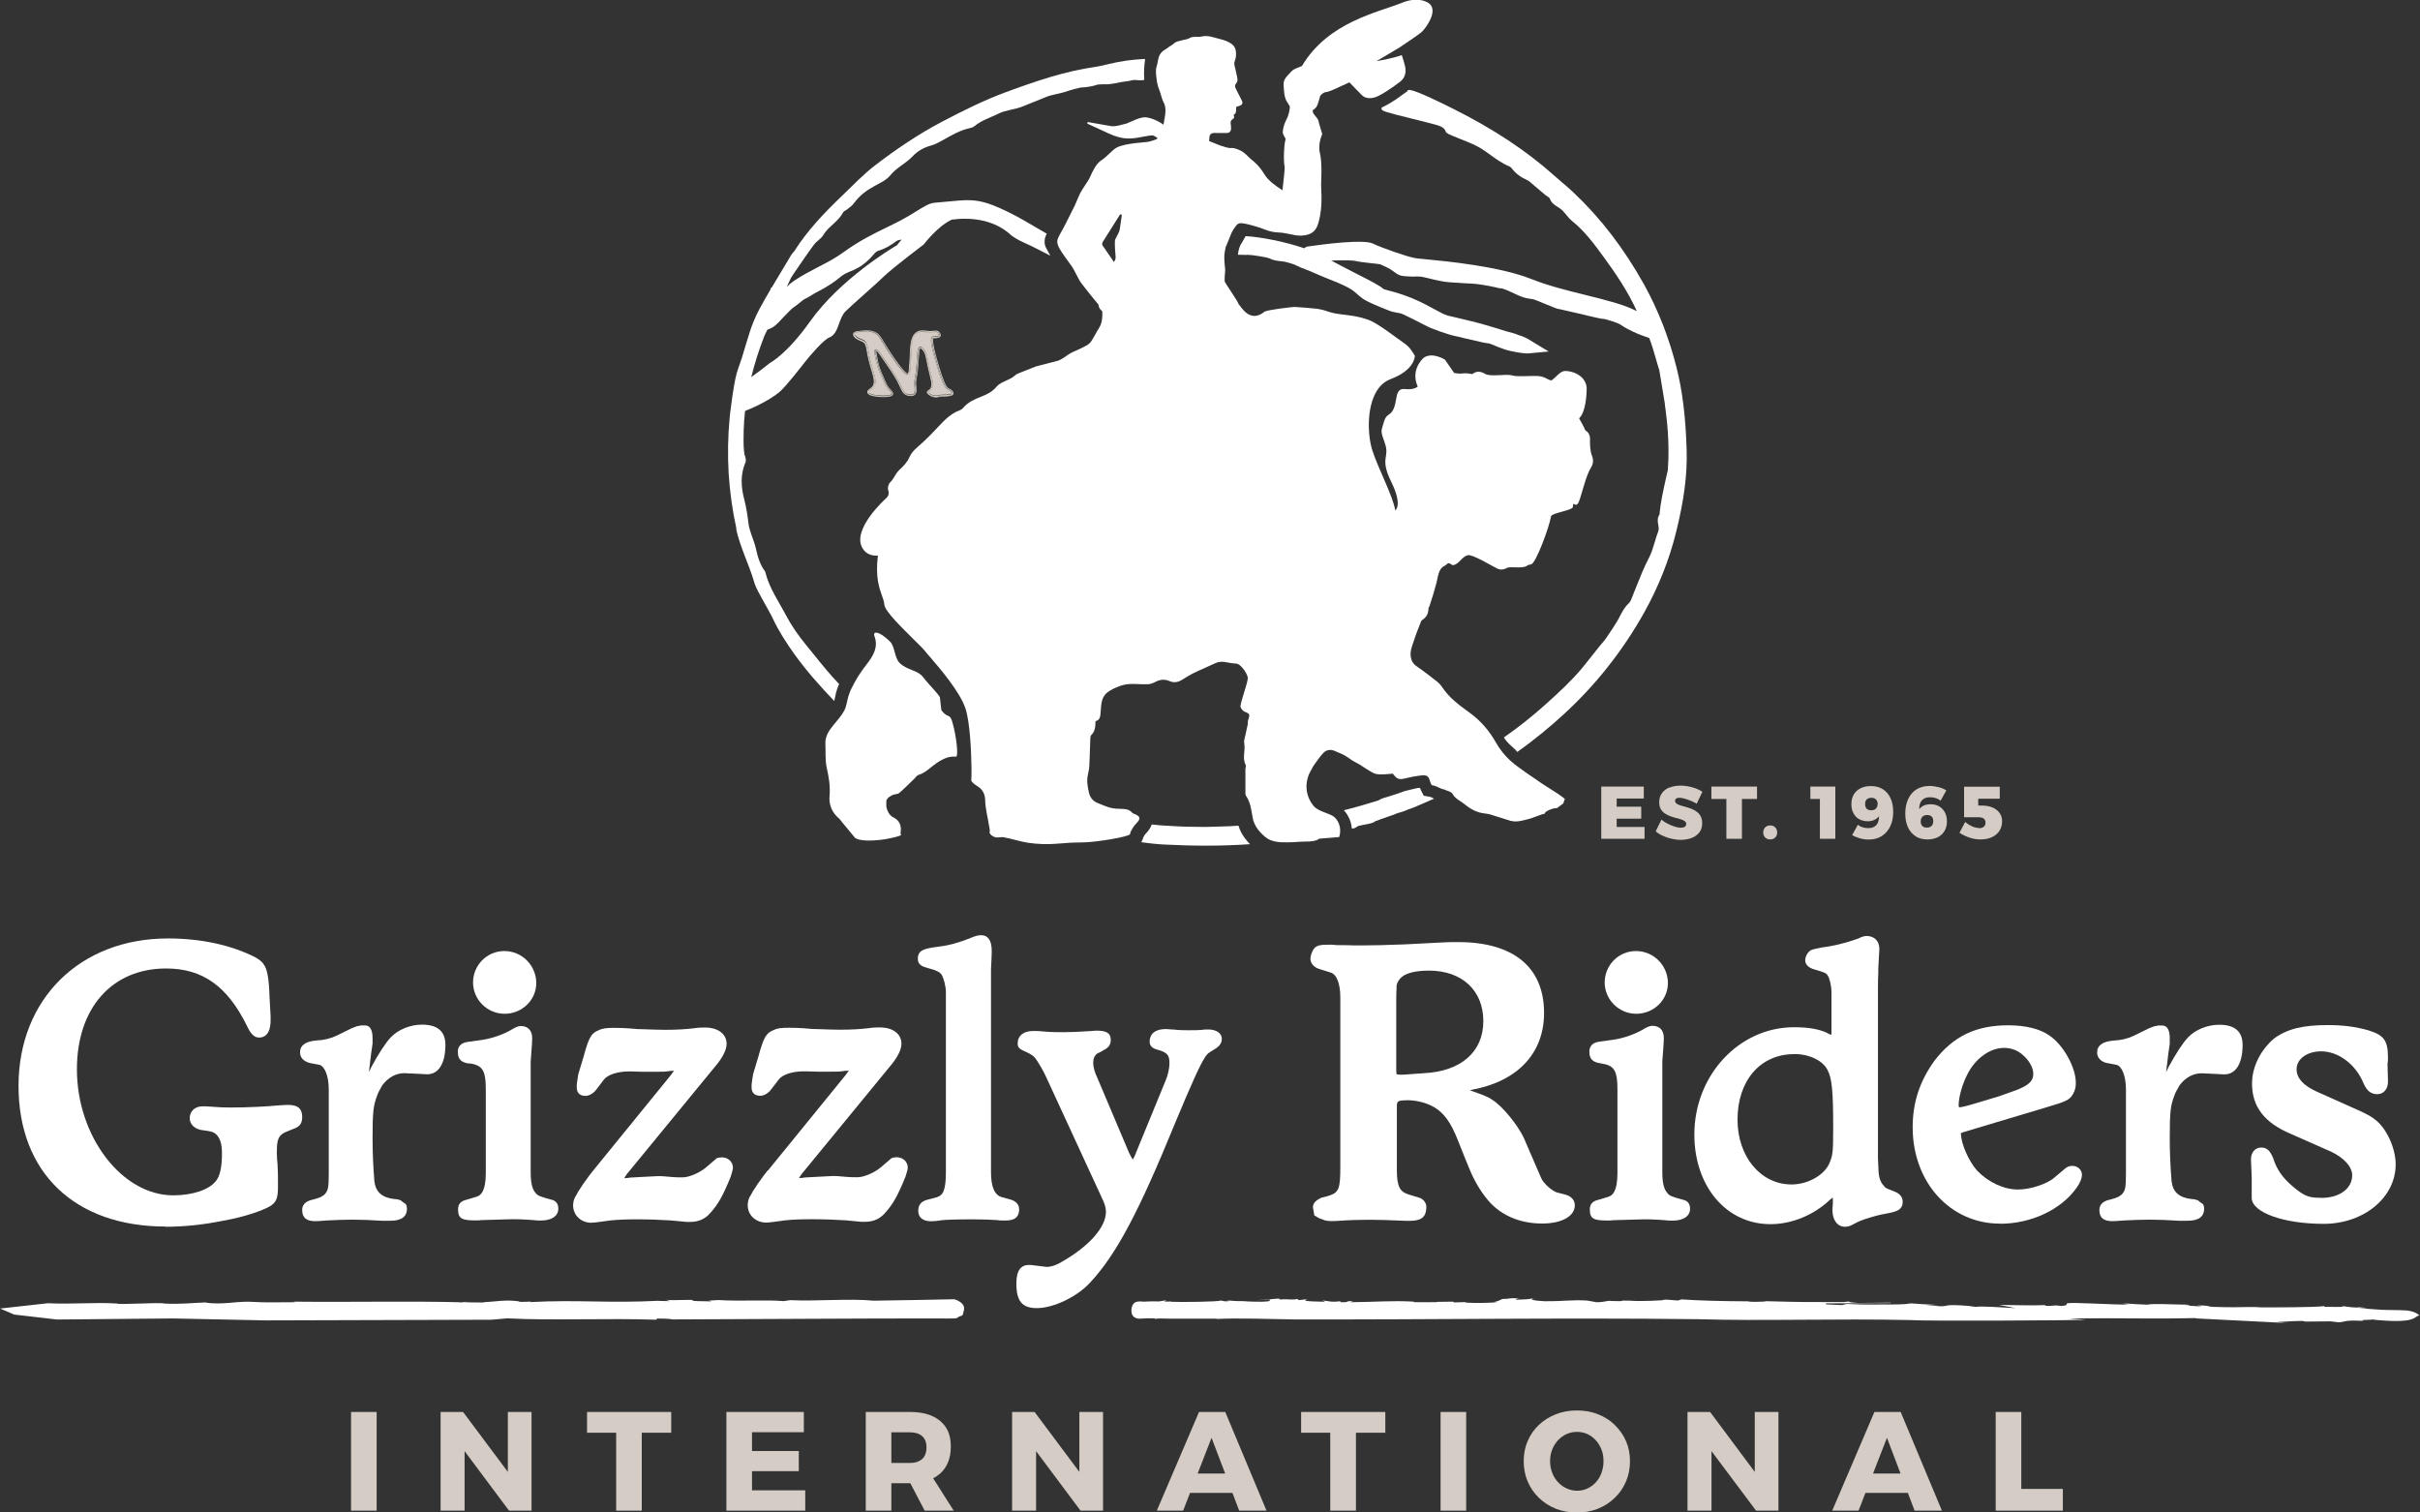 <?xml version="1.0" encoding="UTF-8"?>
<svg xmlns="http://www.w3.org/2000/svg" width="200" height="125" viewBox="0 0 200 125" fill="none">
  <rect x="0" y="0" width="200" height="125" fill="#333333" stroke="none"/>
  <g clip-path="url(#clip0_4069_15)">
    <path d="M135.851 65.995V65.008H132.336V69.322H135.913V68.344H133.611V67.659H135.638V66.671H133.611V65.995H135.851Z" fill="#D5CDC5"></path>
    <path d="M137.966 65.079C137.701 65.186 137.497 65.346 137.347 65.56C137.196 65.764 137.125 66.013 137.125 66.289C137.125 66.511 137.161 66.698 137.24 66.84C137.32 66.992 137.426 67.107 137.559 67.205C137.692 67.303 137.843 67.374 137.993 67.436C138.152 67.499 138.312 67.543 138.471 67.588C138.63 67.632 138.781 67.668 138.914 67.712C139.047 67.757 139.153 67.801 139.232 67.863C139.312 67.925 139.356 67.997 139.356 68.094C139.356 68.201 139.321 68.272 139.241 68.326C139.162 68.379 139.055 68.406 138.914 68.406C138.772 68.406 138.604 68.379 138.409 68.317C138.214 68.255 138.02 68.174 137.825 68.077C137.63 67.979 137.462 67.863 137.311 67.739L136.833 68.708C137.01 68.859 137.214 68.984 137.444 69.082C137.674 69.189 137.904 69.269 138.161 69.322C138.418 69.375 138.657 69.411 138.905 69.411C139.224 69.411 139.525 69.357 139.79 69.26C140.056 69.162 140.268 69.011 140.436 68.806C140.596 68.601 140.675 68.344 140.675 68.032C140.675 67.81 140.631 67.614 140.552 67.463C140.472 67.312 140.366 67.187 140.233 67.089C140.1 66.992 139.958 66.912 139.799 66.849C139.64 66.787 139.48 66.734 139.321 66.689C139.162 66.645 139.011 66.6 138.878 66.565C138.746 66.52 138.639 66.476 138.56 66.413C138.48 66.351 138.436 66.28 138.436 66.182C138.436 66.093 138.471 66.031 138.533 65.995C138.595 65.951 138.684 65.933 138.79 65.933C138.914 65.933 139.055 65.96 139.224 66.004C139.392 66.049 139.56 66.111 139.737 66.182C139.914 66.253 140.073 66.333 140.224 66.422L140.693 65.435C140.463 65.284 140.189 65.159 139.87 65.07C139.551 64.981 139.232 64.928 138.905 64.928C138.542 64.928 138.232 64.981 137.966 65.097V65.079Z" fill="#D5CDC5"></path>
    <path d="M142.676 69.322H143.96V66.031H145.208V65.008H141.437V66.031H142.676V69.322Z" fill="#D5CDC5"></path>
    <path d="M146.297 69.375C146.465 69.375 146.607 69.322 146.713 69.215C146.82 69.108 146.873 68.966 146.873 68.797C146.873 68.628 146.82 68.486 146.713 68.379C146.607 68.272 146.465 68.219 146.297 68.219C146.129 68.219 145.996 68.272 145.881 68.379C145.775 68.486 145.722 68.628 145.722 68.797C145.722 68.966 145.775 69.108 145.881 69.215C145.987 69.322 146.129 69.375 146.297 69.375Z" fill="#D5CDC5"></path>
    <path d="M150.405 69.322H151.68V65.008H149.617V66.031H150.405V69.322Z" fill="#D5CDC5"></path>
    <path d="M153.636 67.694C153.84 67.81 154.079 67.872 154.353 67.872C154.566 67.872 154.752 67.837 154.911 67.757C155.071 67.677 155.195 67.579 155.292 67.454C155.292 67.659 155.256 67.837 155.195 67.988C155.133 68.139 155.026 68.246 154.894 68.326C154.761 68.406 154.593 68.441 154.389 68.441C154.23 68.441 154.07 68.415 153.929 68.37C153.787 68.326 153.654 68.255 153.539 68.166L153.07 69.019C153.247 69.126 153.468 69.215 153.716 69.286C153.973 69.358 154.221 69.384 154.46 69.384C154.867 69.384 155.212 69.286 155.513 69.1C155.814 68.913 156.044 68.646 156.213 68.308C156.381 67.97 156.461 67.57 156.461 67.107C156.461 66.645 156.39 66.28 156.239 65.96C156.089 65.64 155.876 65.391 155.602 65.222C155.327 65.044 155 64.964 154.61 64.964C154.292 64.964 154.008 65.026 153.76 65.15C153.512 65.275 153.335 65.444 153.203 65.666C153.07 65.889 153.008 66.156 153.008 66.458C153.008 66.743 153.061 66.992 153.176 67.205C153.291 67.419 153.442 67.588 153.645 67.703L153.636 67.694ZM154.194 66.173C154.238 66.093 154.292 66.04 154.371 65.996C154.451 65.96 154.539 65.933 154.646 65.933C154.743 65.933 154.823 65.942 154.885 65.969C154.947 65.996 155 66.031 155.044 66.076C155.088 66.12 155.115 66.173 155.141 66.236C155.168 66.298 155.177 66.369 155.177 66.44C155.177 66.547 155.159 66.636 155.115 66.716C155.071 66.796 155.017 66.858 154.938 66.903C154.858 66.947 154.761 66.965 154.646 66.965C154.477 66.965 154.353 66.921 154.265 66.832C154.185 66.743 154.141 66.618 154.141 66.449C154.141 66.334 154.159 66.236 154.203 66.156L154.194 66.173Z" fill="#D5CDC5"></path>
    <path d="M158.311 69.117C158.585 69.295 158.922 69.375 159.302 69.375C159.621 69.375 159.904 69.313 160.143 69.197C160.382 69.073 160.568 68.904 160.701 68.681C160.834 68.459 160.905 68.192 160.905 67.881C160.905 67.605 160.852 67.356 160.737 67.143C160.621 66.929 160.471 66.769 160.267 66.645C160.064 66.529 159.825 66.467 159.55 66.467C159.338 66.467 159.152 66.502 158.993 66.574C158.833 66.645 158.709 66.751 158.612 66.876C158.612 66.662 158.647 66.493 158.709 66.342C158.771 66.191 158.877 66.084 159.01 66.004C159.143 65.924 159.311 65.889 159.515 65.889C159.683 65.889 159.842 65.915 159.984 65.96C160.126 66.004 160.259 66.076 160.382 66.173L160.852 65.32C160.675 65.204 160.453 65.115 160.205 65.053C159.949 64.99 159.701 64.955 159.453 64.955C159.046 64.955 158.7 65.053 158.399 65.231C158.098 65.417 157.868 65.684 157.709 66.022C157.549 66.36 157.461 66.76 157.461 67.223C157.461 67.685 157.532 68.05 157.682 68.37C157.833 68.69 158.045 68.939 158.32 69.117H158.311ZM158.798 67.605C158.842 67.525 158.895 67.472 158.975 67.427C159.054 67.383 159.152 67.356 159.267 67.356C159.435 67.356 159.559 67.401 159.648 67.49C159.736 67.579 159.772 67.703 159.772 67.863C159.772 67.979 159.754 68.077 159.71 68.157C159.665 68.237 159.612 68.29 159.533 68.335C159.453 68.379 159.364 68.397 159.249 68.397C159.161 68.397 159.081 68.388 159.019 68.361C158.957 68.335 158.895 68.299 158.86 68.255C158.815 68.201 158.789 68.148 158.762 68.086C158.745 68.023 158.736 67.952 158.736 67.881C158.736 67.774 158.753 67.685 158.798 67.605Z" fill="#D5CDC5"></path>
    <path d="M163.543 68.424C163.339 68.424 163.145 68.379 162.95 68.281C162.755 68.192 162.578 68.077 162.41 67.934L161.941 68.824C162.18 68.984 162.454 69.117 162.764 69.224C163.083 69.331 163.384 69.375 163.676 69.375C164.039 69.375 164.358 69.313 164.623 69.189C164.889 69.064 165.101 68.886 165.243 68.664C165.384 68.441 165.464 68.175 165.464 67.872C165.464 67.605 165.393 67.383 165.252 67.187C165.11 66.992 164.915 66.84 164.667 66.734C164.411 66.627 164.118 66.574 163.773 66.574H163.49V66.013H165.269V65.017H162.321V67.543C162.383 67.543 162.472 67.543 162.587 67.543C162.702 67.543 162.817 67.543 162.941 67.543C163.065 67.543 163.18 67.543 163.286 67.543H163.516C163.711 67.543 163.862 67.579 163.95 67.659C164.048 67.739 164.092 67.846 164.092 67.988C164.092 68.13 164.048 68.246 163.95 68.326C163.853 68.406 163.72 68.45 163.534 68.45L163.543 68.424Z" fill="#D5CDC5"></path>
    <path d="M31.128 116.693H29.012V124.849H31.128V116.693Z" fill="#D5CDC5"></path>
    <path d="M41.972 121.647L38.272 116.693H36.413V124.849H38.396V119.93L42.07 124.849H43.929V116.693H41.972V121.647Z" fill="#D5CDC5"></path>
    <path d="M48.515 118.409H50.923V124.849H53.039V118.409H55.473V116.693H48.515V118.409Z" fill="#D5CDC5"></path>
    <path d="M62.149 121.585H66.017V119.921H62.149V118.365H66.433V116.693H60.033V124.849H66.549V123.168H62.149V121.585Z" fill="#D5CDC5"></path>
    <path d="M77.704 121.78C78.288 121.247 78.58 120.508 78.58 119.548C78.58 118.587 78.288 117.938 77.704 117.44C77.119 116.942 76.287 116.693 75.198 116.693H71.551V124.849H73.666V122.581H75.198C75.198 122.581 75.225 122.581 75.234 122.581L76.42 124.849H78.819L77.119 122.172C77.332 122.065 77.526 121.931 77.695 121.78H77.704ZM76.207 120.58C75.968 120.793 75.632 120.909 75.198 120.909H73.666V118.374H75.198C75.632 118.374 75.968 118.481 76.207 118.685C76.446 118.899 76.57 119.201 76.57 119.619C76.57 120.037 76.446 120.366 76.207 120.588V120.58Z" fill="#D5CDC5"></path>
    <path d="M89.204 121.647L85.503 116.693H83.644V124.849H85.627V119.93L89.301 124.849H91.16V116.693H89.204V121.647Z" fill="#D5CDC5"></path>
    <path d="M99.093 116.693L95.604 124.849H97.782L98.349 123.381H101.855L102.412 124.849H104.67L101.262 116.693H99.084H99.093ZM98.978 121.78L100.128 118.827L101.253 121.78H98.978Z" fill="#D5CDC5"></path>
    <path d="M107.53 118.409H109.938V124.849H112.062V118.409H114.488V116.693H107.53V118.409Z" fill="#D5CDC5"></path>
    <path d="M121.172 116.693H119.056V124.849H121.172V116.693Z" fill="#D5CDC5"></path>
    <path d="M133.451 117.76C133.053 117.378 132.593 117.084 132.061 116.88C131.53 116.666 130.955 116.568 130.317 116.568C129.68 116.568 129.113 116.675 128.582 116.88C128.051 117.093 127.582 117.378 127.183 117.76C126.785 118.134 126.475 118.578 126.254 119.094C126.033 119.601 125.926 120.162 125.926 120.757C125.926 121.353 126.033 121.923 126.254 122.438C126.475 122.954 126.785 123.408 127.183 123.79C127.582 124.173 128.042 124.475 128.582 124.689C129.113 124.902 129.698 125.009 130.317 125.009C130.937 125.009 131.53 124.902 132.061 124.689C132.593 124.475 133.053 124.173 133.451 123.79C133.85 123.408 134.16 122.954 134.381 122.438C134.602 121.923 134.709 121.362 134.709 120.757C134.709 120.153 134.602 119.61 134.381 119.103C134.16 118.596 133.85 118.151 133.451 117.769V117.76ZM132.362 121.718C132.247 122.02 132.097 122.278 131.893 122.501C131.69 122.723 131.459 122.892 131.194 123.017C130.928 123.141 130.645 123.203 130.344 123.203C130.043 123.203 129.76 123.141 129.485 123.017C129.211 122.892 128.972 122.723 128.768 122.501C128.556 122.278 128.396 122.02 128.281 121.718C128.166 121.416 128.104 121.095 128.104 120.757C128.104 120.419 128.166 120.09 128.281 119.797C128.396 119.503 128.556 119.254 128.759 119.032C128.963 118.81 129.202 118.641 129.476 118.516C129.751 118.392 130.034 118.338 130.335 118.338C130.636 118.338 130.919 118.4 131.185 118.516C131.451 118.641 131.681 118.81 131.884 119.032C132.088 119.254 132.239 119.512 132.354 119.797C132.469 120.081 132.522 120.411 132.522 120.757C132.522 121.104 132.469 121.416 132.354 121.718H132.362Z" fill="#D5CDC5"></path>
    <path d="M145.022 121.647L141.331 116.693H139.463V124.849H141.446V119.93L145.129 124.849H146.979V116.693H145.022V121.647Z" fill="#D5CDC5"></path>
    <path d="M154.911 116.693L151.423 124.849H153.601L154.168 123.381H157.673L158.231 124.849H160.489L157.08 116.693H154.902H154.911ZM154.796 121.78L155.947 118.827L157.071 121.78H154.796Z" fill="#D5CDC5"></path>
    <path d="M167.049 116.693H164.933V124.849H170.484V123.052H167.049V116.693Z" fill="#D5CDC5"></path>
    <path d="M71.675 28.559C71.728 28.737 71.754 28.915 71.781 29.084L71.799 29.209C71.869 29.564 71.958 29.92 72.055 30.285L72.197 30.765C72.241 30.934 72.294 31.085 72.321 31.245C72.454 31.895 72.153 32.108 71.958 32.251C71.834 32.34 71.799 32.375 71.816 32.437C71.861 32.606 72.542 32.695 72.994 32.695C73.507 32.695 73.631 32.624 73.666 32.58C73.666 32.571 73.675 32.562 73.666 32.535C73.649 32.473 73.587 32.411 73.525 32.348L73.481 32.304C73.242 32.055 73.118 31.761 72.994 31.486C72.967 31.432 72.949 31.379 72.923 31.317C72.763 30.988 72.613 30.632 72.507 30.267C72.436 30.036 72.392 29.796 72.347 29.573L72.312 29.387C72.312 29.387 72.215 29.04 72.303 28.915C72.33 28.889 72.356 28.871 72.392 28.871C72.516 28.871 72.684 29.075 72.923 29.44C72.941 29.467 72.958 29.493 72.967 29.502L73.118 29.716C73.516 30.285 73.923 30.872 74.26 31.477C74.313 31.575 74.366 31.681 74.41 31.779C74.437 31.841 74.472 31.913 74.508 31.975C74.685 32.366 74.8 32.597 75.26 32.606H75.296C75.402 32.606 75.472 32.58 75.517 32.526C75.623 32.411 75.597 32.162 75.579 31.939C75.579 31.868 75.57 31.806 75.561 31.744C75.561 31.548 75.579 31.361 75.614 31.192C75.703 30.765 75.738 30.303 75.765 29.858C75.782 29.609 75.8 29.342 75.827 29.084V29.031C75.853 28.889 75.897 28.648 76.057 28.648C76.216 28.648 76.438 28.969 76.438 28.977C76.491 29.058 76.526 29.138 76.561 29.244C76.632 29.493 76.685 29.742 76.73 29.991L76.765 30.178C76.845 30.543 76.933 30.916 77.022 31.272C77.102 31.575 77.146 31.886 77.004 32.126C76.969 32.179 76.942 32.233 76.889 32.277C76.889 32.277 76.854 32.304 76.827 32.322C76.8 32.34 76.739 32.384 76.712 32.411C76.721 32.428 76.739 32.446 76.765 32.464L76.783 32.482C76.969 32.633 77.137 32.695 77.314 32.695C77.411 32.695 77.509 32.678 77.606 32.651C77.65 32.651 77.686 32.633 77.73 32.624C77.783 32.624 77.863 32.615 77.969 32.615C78.182 32.615 78.562 32.606 78.633 32.508C78.633 32.508 78.642 32.491 78.633 32.473C78.598 32.357 78.483 32.304 78.368 32.233C78.341 32.215 78.305 32.197 78.279 32.188C78.04 32.055 77.774 31.459 77.429 30.249L77.305 29.823C76.809 28.115 76.951 27.928 77.004 27.866C77.031 27.83 77.075 27.803 77.119 27.803H77.163C77.261 27.803 77.518 27.803 77.58 27.723C77.58 27.715 77.597 27.697 77.58 27.652C77.553 27.554 77.456 27.448 77.341 27.448C77.261 27.448 77.19 27.448 77.11 27.465C77.031 27.465 76.951 27.483 76.862 27.483C76.756 27.483 76.641 27.474 76.535 27.457C76.429 27.448 76.331 27.43 76.225 27.43C75.499 27.43 75.384 28.097 75.331 28.782C75.313 29.004 75.304 29.235 75.296 29.458C75.287 29.733 75.269 30.018 75.242 30.285V30.32C75.234 30.667 75.189 30.988 74.995 30.988C74.755 30.988 74.277 30.418 73.436 29.146L73.321 28.969C73.215 28.808 73.118 28.648 73.02 28.479C72.994 28.435 72.967 28.39 72.941 28.346C72.799 28.097 72.595 27.75 72.392 27.617C72.144 27.448 71.843 27.412 71.639 27.412C71.418 27.412 71.188 27.43 70.878 27.465C70.816 27.474 70.674 27.501 70.639 27.554C70.639 27.554 70.621 27.581 70.639 27.626C70.701 27.83 71.002 27.946 71.143 27.999C71.462 28.115 71.568 28.204 71.666 28.515L71.675 28.559Z" fill="#D5CDC5"></path>
    <path d="M71.542 28.595C71.595 28.764 71.621 28.942 71.648 29.111L71.666 29.235C71.737 29.591 71.825 29.956 71.931 30.321L72.073 30.801C72.117 30.961 72.162 31.112 72.188 31.263C72.303 31.833 72.064 31.993 71.878 32.126C71.763 32.206 71.639 32.295 71.683 32.464C71.79 32.82 72.941 32.82 72.994 32.82C73.445 32.82 73.693 32.767 73.782 32.642C73.817 32.597 73.826 32.535 73.808 32.473C73.782 32.375 73.702 32.304 73.631 32.224L73.587 32.179C73.365 31.948 73.25 31.681 73.126 31.397C73.1 31.343 73.082 31.281 73.056 31.228C72.905 30.899 72.746 30.552 72.648 30.196C72.586 29.965 72.542 29.751 72.498 29.511L72.463 29.324C72.436 29.227 72.409 29.049 72.427 28.986C72.471 29.013 72.586 29.129 72.826 29.485C72.843 29.511 72.861 29.538 72.87 29.556L73.02 29.769C73.419 30.338 73.826 30.925 74.153 31.521C74.207 31.619 74.251 31.717 74.295 31.815C74.331 31.886 74.357 31.948 74.392 32.019C74.57 32.411 74.72 32.722 75.269 32.731H75.304C75.446 32.731 75.561 32.686 75.632 32.606C75.782 32.446 75.756 32.162 75.729 31.913C75.729 31.85 75.72 31.779 75.712 31.726C75.712 31.548 75.729 31.37 75.765 31.201C75.862 30.765 75.889 30.303 75.915 29.849C75.933 29.6 75.951 29.333 75.977 29.093V29.049C76.021 28.808 76.066 28.791 76.075 28.791C76.119 28.791 76.269 28.942 76.34 29.058C76.384 29.12 76.42 29.191 76.446 29.289C76.517 29.529 76.57 29.778 76.615 30.027L76.65 30.214C76.73 30.578 76.818 30.952 76.907 31.317C76.978 31.584 77.022 31.868 76.907 32.064C76.88 32.108 76.854 32.153 76.818 32.179C76.809 32.188 76.792 32.206 76.765 32.215C76.677 32.277 76.57 32.357 76.597 32.446C76.615 32.509 76.659 32.544 76.694 32.58L76.712 32.597C76.924 32.767 77.128 32.846 77.341 32.846C77.456 32.846 77.562 32.829 77.659 32.802C77.695 32.802 77.739 32.784 77.774 32.775C77.819 32.775 77.898 32.775 77.996 32.767C78.359 32.767 78.668 32.74 78.775 32.606C78.81 32.562 78.819 32.509 78.801 32.446C78.748 32.277 78.598 32.197 78.465 32.126C78.438 32.108 78.412 32.099 78.376 32.082C78.182 31.966 77.916 31.343 77.588 30.223L77.465 29.796C76.969 28.07 77.137 27.964 77.146 27.955H77.19C77.411 27.955 77.624 27.937 77.712 27.821C77.739 27.786 77.766 27.723 77.739 27.626C77.695 27.483 77.553 27.323 77.367 27.323C77.279 27.323 77.199 27.323 77.119 27.341C77.04 27.341 76.969 27.359 76.889 27.359C76.792 27.359 76.685 27.35 76.579 27.332C76.473 27.323 76.367 27.305 76.252 27.305C75.34 27.305 75.26 28.266 75.216 28.791C75.198 29.013 75.189 29.244 75.18 29.476C75.171 29.751 75.154 30.027 75.127 30.303V30.338C75.11 30.854 75.021 30.872 75.012 30.872C74.933 30.872 74.632 30.694 73.569 29.093L73.454 28.915C73.348 28.755 73.25 28.595 73.153 28.435C73.126 28.39 73.1 28.346 73.073 28.302C72.923 28.035 72.71 27.67 72.48 27.528C72.197 27.341 71.878 27.305 71.648 27.305C71.427 27.305 71.179 27.323 70.869 27.368C70.736 27.386 70.594 27.421 70.532 27.519C70.497 27.572 70.497 27.634 70.515 27.706C70.586 27.937 70.842 28.07 71.108 28.177C71.4 28.293 71.471 28.355 71.542 28.604V28.595ZM70.586 27.679C70.532 27.492 70.736 27.448 70.887 27.43C71.135 27.394 71.391 27.377 71.657 27.377C71.914 27.377 72.206 27.421 72.454 27.59C72.71 27.75 72.949 28.221 73.1 28.48C73.224 28.684 73.348 28.88 73.472 29.084C73.675 29.387 74.694 30.952 75.012 30.952C75.189 30.952 75.189 30.445 75.198 30.321C75.242 29.823 75.242 29.307 75.287 28.817C75.34 28.204 75.437 27.403 76.252 27.403C76.464 27.403 76.677 27.448 76.889 27.448C77.057 27.448 77.199 27.412 77.367 27.412C77.518 27.412 77.641 27.546 77.677 27.661C77.748 27.901 77.394 27.901 77.19 27.901H77.146C76.854 27.901 77.27 29.387 77.403 29.831L77.526 30.258C77.712 30.89 78.04 31.984 78.35 32.153C78.509 32.242 78.695 32.304 78.739 32.482C78.819 32.767 77.96 32.695 77.774 32.731C77.633 32.758 77.5 32.793 77.349 32.793C77.128 32.793 76.951 32.704 76.765 32.553C76.73 32.517 76.685 32.491 76.668 32.437C76.65 32.375 76.827 32.277 76.871 32.233C76.916 32.197 76.942 32.153 76.978 32.099C77.11 31.877 77.066 31.575 76.986 31.299C76.898 30.934 76.809 30.57 76.73 30.196C76.668 29.885 76.615 29.573 76.526 29.271C76.499 29.182 76.464 29.102 76.411 29.022C76.367 28.951 76.19 28.729 76.092 28.729C75.968 28.729 75.942 29.004 75.924 29.093C75.844 29.796 75.862 30.525 75.712 31.201C75.676 31.37 75.658 31.548 75.658 31.735C75.667 32.073 75.835 32.66 75.313 32.66H75.278C74.782 32.66 74.649 32.393 74.463 31.993C74.384 31.833 74.313 31.655 74.224 31.495C73.852 30.819 73.383 30.169 72.941 29.529C72.87 29.422 72.56 28.924 72.427 28.924C72.312 28.924 72.392 29.28 72.409 29.36C72.471 29.654 72.516 29.938 72.604 30.232C72.701 30.578 72.861 30.934 73.02 31.272C73.171 31.61 73.286 31.948 73.56 32.242C73.64 32.322 73.728 32.402 73.755 32.5C73.826 32.74 73.242 32.749 73.011 32.749C72.799 32.749 71.843 32.704 71.763 32.437C71.675 32.117 72.454 32.206 72.259 31.237C72.232 31.085 72.188 30.925 72.144 30.765L72.002 30.285C71.896 29.929 71.807 29.565 71.745 29.2C71.71 28.986 71.683 28.773 71.621 28.559C71.542 28.275 71.444 28.204 71.143 28.088C70.94 28.008 70.656 27.884 70.594 27.661L70.586 27.679Z" fill="#D5CDC5"></path>
    <path d="M71.604 28.577C71.666 28.8 71.692 29.004 71.728 29.218C71.799 29.573 71.887 29.938 71.984 30.303L72.126 30.783C72.17 30.943 72.215 31.103 72.241 31.254C72.436 32.224 71.648 32.135 71.745 32.455C71.825 32.722 72.781 32.766 72.994 32.766C73.233 32.766 73.808 32.766 73.737 32.517C73.711 32.419 73.613 32.34 73.543 32.26C73.268 31.966 73.153 31.628 73.002 31.29C72.843 30.952 72.693 30.596 72.586 30.249C72.498 29.956 72.454 29.671 72.392 29.378C72.374 29.307 72.294 28.942 72.409 28.942C72.542 28.942 72.852 29.44 72.923 29.547C73.374 30.187 73.835 30.836 74.207 31.512C74.295 31.672 74.366 31.85 74.446 32.01C74.632 32.411 74.755 32.669 75.26 32.678H75.296C75.809 32.678 75.65 32.09 75.641 31.753C75.641 31.566 75.658 31.388 75.694 31.219C75.835 30.543 75.827 29.814 75.906 29.111C75.924 29.022 75.951 28.746 76.075 28.746C76.172 28.746 76.349 28.969 76.393 29.04C76.455 29.12 76.482 29.2 76.508 29.289C76.597 29.6 76.65 29.911 76.712 30.214C76.792 30.578 76.88 30.943 76.969 31.317C77.04 31.592 77.093 31.895 76.96 32.117C76.933 32.162 76.898 32.215 76.854 32.251C76.809 32.295 76.632 32.393 76.65 32.455C76.668 32.508 76.712 32.535 76.747 32.571C76.933 32.713 77.11 32.811 77.332 32.811C77.482 32.811 77.615 32.766 77.757 32.749C77.951 32.713 78.801 32.793 78.722 32.5C78.668 32.331 78.491 32.259 78.332 32.17C78.031 32.002 77.695 30.907 77.509 30.276L77.385 29.849C77.252 29.404 76.836 27.919 77.128 27.919H77.172C77.376 27.919 77.73 27.919 77.659 27.679C77.624 27.554 77.5 27.43 77.349 27.43C77.181 27.43 77.04 27.465 76.871 27.465C76.659 27.465 76.446 27.421 76.234 27.421C75.411 27.421 75.313 28.23 75.269 28.835C75.234 29.333 75.234 29.849 75.18 30.338C75.18 30.472 75.18 30.97 74.995 30.97C74.676 30.97 73.649 29.395 73.454 29.102C73.321 28.897 73.197 28.702 73.082 28.497C72.932 28.248 72.693 27.777 72.436 27.608C72.188 27.448 71.896 27.394 71.639 27.394C71.374 27.394 71.126 27.421 70.869 27.448C70.718 27.474 70.515 27.51 70.568 27.697C70.63 27.919 70.913 28.035 71.117 28.124C71.418 28.239 71.515 28.31 71.595 28.595L71.604 28.577ZM70.648 27.661C70.63 27.617 70.648 27.599 70.648 27.59C70.683 27.537 70.825 27.51 70.887 27.501C71.188 27.465 71.427 27.448 71.648 27.448C71.852 27.448 72.153 27.483 72.4 27.652C72.604 27.777 72.799 28.124 72.949 28.382C72.976 28.435 73.002 28.479 73.029 28.515C73.126 28.684 73.224 28.835 73.33 29.004L73.445 29.182C74.286 30.454 74.773 31.023 75.003 31.023C75.207 31.023 75.242 30.703 75.251 30.356V30.32C75.278 30.045 75.287 29.76 75.304 29.493C75.313 29.271 75.322 29.04 75.34 28.817C75.393 28.133 75.508 27.465 76.234 27.465C76.331 27.465 76.438 27.474 76.544 27.492C76.65 27.501 76.756 27.519 76.871 27.519C76.96 27.519 77.04 27.519 77.119 27.501C77.199 27.501 77.27 27.483 77.349 27.483C77.465 27.483 77.562 27.59 77.588 27.688C77.597 27.732 77.588 27.75 77.588 27.759C77.526 27.839 77.27 27.839 77.172 27.839H77.128C77.084 27.839 77.04 27.857 77.013 27.901C76.969 27.963 76.827 28.159 77.314 29.858L77.438 30.285C77.783 31.486 78.049 32.09 78.288 32.224C78.314 32.242 78.35 32.259 78.376 32.268C78.5 32.331 78.615 32.393 78.642 32.508C78.642 32.526 78.642 32.535 78.642 32.544C78.571 32.642 78.182 32.651 77.978 32.651C77.872 32.651 77.792 32.651 77.739 32.66C77.695 32.66 77.659 32.678 77.615 32.686C77.518 32.704 77.42 32.722 77.323 32.731C77.137 32.731 76.978 32.66 76.792 32.517L76.774 32.5C76.774 32.5 76.73 32.464 76.721 32.446C76.739 32.419 76.8 32.375 76.836 32.357C76.862 32.34 76.889 32.313 76.898 32.313C76.951 32.268 76.986 32.215 77.013 32.162C77.163 31.922 77.11 31.61 77.031 31.308C76.942 30.952 76.854 30.578 76.774 30.214L76.739 30.027C76.694 29.787 76.641 29.529 76.57 29.28C76.535 29.164 76.499 29.084 76.446 29.013C76.446 29.013 76.225 28.684 76.066 28.684C75.897 28.684 75.862 28.924 75.844 29.066V29.12C75.809 29.378 75.791 29.636 75.773 29.894C75.747 30.338 75.72 30.801 75.623 31.228C75.588 31.406 75.57 31.592 75.57 31.779C75.57 31.841 75.57 31.904 75.588 31.975C75.605 32.188 75.632 32.437 75.526 32.562C75.481 32.615 75.402 32.642 75.304 32.642H75.269C74.808 32.642 74.702 32.402 74.516 32.01C74.481 31.948 74.454 31.877 74.419 31.815C74.375 31.717 74.331 31.61 74.269 31.512C73.941 30.907 73.525 30.32 73.126 29.751L72.976 29.538C72.976 29.538 72.949 29.502 72.932 29.476C72.693 29.12 72.533 28.906 72.4 28.906C72.365 28.906 72.33 28.924 72.312 28.951C72.223 29.066 72.321 29.422 72.321 29.422L72.356 29.609C72.4 29.831 72.445 30.072 72.516 30.303C72.622 30.667 72.781 31.023 72.932 31.352C72.958 31.406 72.976 31.459 73.002 31.521C73.126 31.797 73.25 32.09 73.489 32.34L73.534 32.384C73.596 32.446 73.658 32.508 73.675 32.571C73.675 32.597 73.675 32.606 73.675 32.615C73.64 32.66 73.516 32.731 73.002 32.731C72.551 32.731 71.869 32.642 71.825 32.473C71.807 32.411 71.834 32.384 71.967 32.286C72.162 32.144 72.463 31.93 72.33 31.281C72.303 31.121 72.259 30.97 72.206 30.801L72.064 30.32C71.958 29.956 71.869 29.6 71.807 29.244L71.79 29.12C71.763 28.951 71.737 28.773 71.683 28.595C71.595 28.284 71.48 28.195 71.161 28.079C71.011 28.026 70.71 27.901 70.656 27.706L70.648 27.661Z" fill="#D5CDC5"></path>
    <path d="M4.188 107.665C4.188 107.665 4.108 107.665 4.081 107.674H4.188V107.665Z" fill="white"></path>
    <path d="M9.623 107.71L9.685 107.665C9.632 107.683 9.623 107.701 9.623 107.71Z" fill="white"></path>
    <path d="M13.678 101.386C15.192 101.386 16.839 101.217 18.432 100.888C20.15 100.594 21.708 100.052 22.319 99.687C22.876 99.34 22.974 98.966 22.974 98.015C22.974 97.365 22.974 96.796 22.938 96.227C22.912 95.925 22.876 95.613 22.876 95.275C22.876 94.43 22.956 94.075 23.204 93.826C23.372 93.657 23.47 93.612 23.939 93.425L24.169 93.328C24.762 93.132 24.974 92.865 24.974 92.323C24.974 91.433 24.39 91.317 23.753 91.317C23.682 91.317 23.602 91.317 23.514 91.326C23.416 91.326 23.301 91.344 23.151 91.344C21.982 91.46 20.398 91.531 19.025 91.531C18.574 91.531 18.078 91.513 17.556 91.469C17.175 91.433 16.927 91.433 16.741 91.433C16.113 91.433 15.679 91.833 15.679 92.411C15.679 92.954 16.13 93.354 16.821 93.416C17.511 93.505 17.609 93.559 17.804 93.692C18.184 94.021 18.344 94.502 18.344 95.355C18.344 96.485 18.166 97.241 17.821 97.632C17.264 98.335 15.891 98.789 14.315 98.789C10.075 98.789 6.357 93.923 6.357 88.373C6.357 83.313 9.251 80.04 13.731 80.04C16.75 80.04 18.813 81.516 20.433 84.834C20.743 85.483 21.026 85.75 21.424 85.75C21.779 85.75 22.363 85.563 22.363 84.309V83.989L22.274 82.379C22.239 80.938 22.08 80.031 21.787 79.693C21.646 79.453 21.38 79.284 21.115 79.123C19.105 78.1 16.599 77.558 13.882 77.558C6.613 77.558 1.532 82.566 1.532 89.743C1.532 96.921 6.188 101.368 13.696 101.368L13.678 101.386Z" fill="white"></path>
    <path d="M25.585 87.849L26.382 88C26.843 88.106 27.17 88.951 27.17 90.037V96.992C27.17 98.21 27.108 98.397 26.825 98.717C26.568 98.922 26.462 98.975 25.922 99.126C25.479 99.216 24.974 99.402 24.974 100.007C24.974 100.612 25.302 100.923 26.037 100.923C26.276 100.923 26.515 100.905 26.816 100.879L27.099 100.861C27.675 100.834 28.401 100.799 29.136 100.799C29.87 100.799 30.711 100.834 31.544 100.888H32.225C32.827 100.888 33.633 100.781 33.633 99.883C33.633 99.758 33.606 99.642 33.553 99.545L33.535 99.509L33.332 99.376L33.146 99.224L33.075 99.189C32.978 99.153 32.809 99.091 32.615 99.1C31.579 98.984 31.057 98.531 30.942 97.641C30.835 96.36 30.791 95.177 30.791 94.021C30.791 91.878 30.853 91.353 31.189 90.49C31.251 90.294 31.366 90.099 31.49 89.885C31.535 89.814 31.57 89.743 31.597 89.69C32.084 89.04 32.73 88.694 33.403 88.694C33.429 88.694 33.474 88.694 33.527 88.694C33.642 88.703 33.819 88.72 34.04 88.72L35.253 88.782H35.315C36.253 88.782 36.811 87.875 36.811 86.346C36.811 85.243 36.165 84.682 34.881 84.682C33.898 84.682 32.898 85.091 32.278 85.75C31.862 86.203 31.331 87.004 30.711 88.142L30.49 88.596L30.667 87.11L30.791 86.248V85.847C30.791 85.572 30.791 84.745 30.154 84.745H29.853L29.49 84.816L29.073 84.976L27.808 85.598C27.321 85.83 26.754 85.963 26.161 85.99C25.258 86.061 24.797 86.39 24.797 86.968C24.797 87.395 25.072 87.706 25.594 87.849H25.585Z" fill="white"></path>
    <path d="M41.707 83.784C43.15 83.784 44.319 82.645 44.319 81.249C44.319 79.782 43.132 78.599 41.68 78.599C40.228 78.599 39.095 79.782 39.095 81.196C39.095 82.61 40.264 83.784 41.707 83.784Z" fill="white"></path>
    <path d="M38.785 87.875C39.83 88.044 40.149 88.365 40.149 90.037V96.93C40.149 98.468 39.742 98.797 39.379 98.904L38.555 99.153C38.077 99.26 37.856 99.518 37.856 99.945C37.856 100.736 38.201 100.861 39.325 100.861C39.485 100.861 39.644 100.861 39.795 100.834L41.964 100.772C42.539 100.745 43.212 100.772 44.071 100.834C44.301 100.87 44.487 100.87 44.708 100.87C45.593 100.87 46.142 100.496 46.142 99.891C46.142 99.465 45.93 99.207 45.514 99.135C44.628 98.886 44.469 98.833 44.283 98.62C43.982 98.282 43.858 97.775 43.858 96.85V87.733C43.885 87.359 43.902 87.039 43.929 86.772C43.964 86.337 43.982 86.016 43.982 85.803C43.982 85.162 43.637 84.798 43.044 84.798C42.787 84.798 42.575 84.913 42.114 85.189C41.3 85.616 40.397 85.892 39.564 85.981L38.67 86.105C37.98 86.194 37.838 86.603 37.838 86.924C37.838 87.537 38.095 87.804 38.785 87.902V87.875Z" fill="white"></path>
    <path d="M48.878 101.048C49.117 101.048 49.48 100.994 49.94 100.932C50.108 100.905 50.285 100.888 50.471 100.861C51.056 100.799 51.782 100.772 52.649 100.772C53.632 100.772 54.562 100.808 55.42 100.861L56.73 100.985H57.04C57.758 100.985 58.315 100.727 58.749 100.194C59.351 99.527 59.767 98.788 60.387 97.25C60.405 97.179 60.431 97.108 60.449 97.045C60.52 96.823 60.573 96.636 60.573 96.503C60.573 96.022 60.174 95.649 59.661 95.649C59.493 95.649 59.316 95.684 59.227 95.729L58.333 96.494C57.802 96.939 56.943 97.303 56.412 97.303C56.102 97.303 55.836 97.303 55.562 97.276C54.951 97.214 54.473 97.179 54.119 97.214L52.915 97.276C52.729 97.285 52.561 97.294 52.428 97.303C52.118 97.321 51.994 97.321 51.932 97.348C51.808 97.365 51.693 97.374 51.587 97.374C51.622 97.303 51.702 97.179 51.826 97.01L59.059 88.195C59.696 87.457 60.05 86.781 60.05 86.274C60.05 85.456 59.351 84.922 58.271 84.922C58.014 84.922 57.704 84.922 57.324 84.985C56.66 85.065 55.898 85.109 54.995 85.109C54.562 85.109 53.959 85.091 53.26 85.065L52.658 85.047C51.667 84.949 51.029 84.949 50.764 84.949C50.17 84.949 49.807 84.976 49.48 85.145C48.86 85.385 48.665 85.732 48.223 87.35L47.789 88.791L47.7 89.378C47.665 89.547 47.665 89.681 47.665 89.868C47.665 90.321 47.913 90.57 48.391 90.57C48.701 90.57 49.081 90.339 49.303 90.019L49.922 89.209C50.224 88.818 51.056 88.551 51.941 88.551H52.215L53.145 88.578H54.075C54.818 88.578 54.951 88.578 55.332 88.516C55.491 88.498 55.606 88.489 55.704 88.489C55.615 88.614 55.5 88.774 55.42 88.88L49.028 96.734C48.869 96.921 48.586 97.303 48.187 97.864C48.125 97.97 48.054 98.068 47.993 98.166C47.851 98.371 47.718 98.575 47.63 98.771C47.382 99.109 47.364 99.5 47.364 99.616C47.364 100.443 48.019 101.057 48.896 101.057L48.878 101.048Z" fill="white"></path>
    <path d="M63.459 96.716C63.3 96.903 63.016 97.285 62.618 97.846C62.556 97.952 62.485 98.05 62.423 98.148C62.281 98.353 62.149 98.557 62.06 98.753C61.812 99.091 61.794 99.482 61.794 99.598C61.794 100.425 62.45 101.039 63.326 101.039C63.565 101.039 63.928 100.985 64.388 100.923C64.557 100.896 64.734 100.879 64.92 100.852C65.504 100.79 66.23 100.763 67.097 100.763C68.08 100.763 69.01 100.799 69.868 100.852L71.179 100.976H71.489C72.206 100.976 72.763 100.719 73.197 100.185C73.799 99.518 74.215 98.78 74.835 97.241C74.853 97.17 74.879 97.099 74.897 97.036C74.968 96.814 75.021 96.627 75.021 96.494C75.021 96.013 74.623 95.64 74.109 95.64C73.941 95.64 73.764 95.675 73.675 95.72L72.781 96.485C72.25 96.93 71.391 97.294 70.86 97.294C70.55 97.294 70.285 97.294 70.01 97.268C69.399 97.205 68.921 97.17 68.567 97.205L67.363 97.268C67.177 97.276 67.009 97.285 66.876 97.294C66.566 97.312 66.442 97.312 66.38 97.339C66.257 97.356 66.141 97.365 66.035 97.365C66.071 97.294 66.15 97.17 66.274 97.001L73.507 88.186C74.145 87.448 74.499 86.772 74.499 86.265C74.499 85.447 73.799 84.913 72.719 84.913C72.463 84.913 72.153 84.913 71.772 84.976C71.108 85.056 70.347 85.1 69.444 85.1C69.01 85.1 68.408 85.082 67.708 85.056L67.106 85.038C66.115 84.94 65.477 84.94 65.212 84.94C64.619 84.94 64.256 84.967 63.928 85.136C63.308 85.376 63.114 85.723 62.671 87.342L62.237 88.782L62.149 89.37C62.113 89.538 62.113 89.672 62.113 89.859C62.113 90.312 62.361 90.561 62.839 90.561C63.149 90.561 63.53 90.33 63.751 90.01L64.371 89.201C64.672 88.809 65.504 88.542 66.389 88.542H66.664L67.593 88.569H68.523C69.266 88.569 69.399 88.569 69.78 88.507C69.939 88.489 70.054 88.48 70.152 88.48C70.063 88.605 69.948 88.765 69.868 88.871L63.477 96.725L63.459 96.716Z" fill="white"></path>
    <path d="M84.219 99.883C84.219 99.571 83.972 99.287 83.591 99.162L82.812 98.94C82.21 98.797 81.9 98.104 81.9 96.867V80.137L81.926 79.604C81.944 79.186 81.962 78.856 81.962 78.608C81.962 77.736 81.67 77.291 81.085 77.291C80.838 77.291 80.634 77.336 80.05 77.585C79.093 77.958 78.252 78.172 77.394 78.261C76.349 78.403 75.853 78.545 75.853 79.239C75.853 79.746 76.225 79.888 76.765 80.031C77.349 80.173 77.686 80.342 77.819 80.555C77.987 80.84 78.173 81.489 78.173 82.005V96.876C78.173 98.433 77.907 98.806 77.411 98.949L76.703 99.135C76.128 99.278 75.889 99.562 75.889 100.078C75.889 100.621 76.278 100.932 76.951 100.932C77.172 100.932 77.482 100.905 77.925 100.834C78.208 100.808 79.04 100.772 80.448 100.772C81.183 100.772 81.829 100.799 82.404 100.834C82.599 100.87 82.856 100.87 83.042 100.87C83.759 100.87 84.228 100.701 84.228 99.891L84.219 99.883Z" fill="white"></path>
    <path d="M99.562 87.413C99.757 87.101 99.863 87.021 100.226 86.808C100.686 86.55 100.978 86.292 100.978 85.847C100.978 85.403 100.527 85.082 99.88 85.082C99.686 85.082 99.464 85.082 99.314 85.118C98.978 85.145 98.641 85.145 98.243 85.145C97.906 85.145 97.446 85.145 96.941 85.082C96.844 85.082 96.746 85.082 96.649 85.065C96.552 85.065 96.463 85.047 96.383 85.047C95.188 85.047 95.011 85.696 95.011 86.088C95.011 86.319 95.118 86.621 95.64 86.746C96.481 86.986 96.649 87.181 96.649 87.884C96.649 88.275 96.525 88.854 96.348 89.263L93.94 95.133C93.807 95.498 93.692 95.729 93.621 95.836C93.524 95.702 93.356 95.373 93.303 95.257L90.7 89.103C90.478 88.658 90.346 88.178 90.346 87.831C90.346 87.484 90.47 87.208 90.7 87.057C90.726 87.039 90.762 87.03 90.797 87.013C90.912 86.959 91.072 86.888 91.222 86.781C91.629 86.577 91.798 86.337 91.798 85.945C91.798 85.314 91.337 85.18 90.638 85.18C90.523 85.18 90.425 85.18 90.328 85.198C90.248 85.198 90.169 85.216 90.071 85.216C89.15 85.278 88.487 85.305 87.92 85.305C87.389 85.305 86.849 85.305 86.203 85.243C85.884 85.207 85.636 85.207 85.388 85.207C84.582 85.207 84.104 85.598 84.104 86.248C84.104 86.621 84.308 86.719 84.866 86.968C85.211 87.128 85.45 87.297 85.583 87.484C85.778 87.751 86.256 88.516 86.53 89.165L91.196 99.287C91.382 99.696 91.399 100.034 91.399 100.158C91.399 101.421 90.018 102.987 87.796 104.258C87.336 104.552 86.875 104.703 86.495 104.703L85.184 104.543H85.034C84.104 104.543 83.998 105.441 83.998 106.108C83.998 107.532 84.485 108.11 85.68 108.11C87.07 108.11 89.018 107.176 90.107 105.984C92.258 103.663 94.091 100.22 97.118 92.812C98.482 89.538 99.19 87.973 99.579 87.395L99.562 87.413Z" fill="white"></path>
    <path d="M116.259 90.926C117.055 90.926 117.879 91.131 118.507 91.495C119.34 91.976 119.915 92.776 120.49 94.252L120.508 94.297C121.004 95.533 121.296 96.28 121.447 96.618C121.827 97.552 122.305 98.362 122.854 99.046C123.899 100.381 125.528 101.119 127.449 101.119C129.069 101.119 130.149 100.514 130.149 99.616C130.149 99.198 129.884 98.886 129.397 98.735L128.662 98.548C128.538 98.504 128.281 98.388 127.909 98.05C127.67 97.81 127.467 97.606 127.352 97.321L125.926 94.021C125.43 92.99 124.191 91.415 123.297 90.873C123.102 90.713 122.606 90.499 121.65 90.17L121.571 90.143C121.571 90.143 121.517 90.126 121.482 90.108C121.526 90.099 121.579 90.081 121.65 90.063C125.43 89.361 127.608 87.048 127.608 83.713C127.608 79.942 125.085 77.86 120.517 77.86C120.048 77.86 119.525 77.86 119.056 77.896L116.126 78.047C114.515 78.109 113.443 78.136 112.425 78.136C112.071 78.136 111.726 78.136 111.389 78.118C111.053 78.118 110.725 78.1 110.416 78.109C110.247 78.074 110.053 78.074 109.893 78.074C109.026 78.074 108.698 78.118 108.468 78.616C108.362 78.83 108.3 79.061 108.3 79.239C108.3 79.612 108.592 79.951 109.043 80.084L109.946 80.368C110.46 80.502 110.77 81.267 110.77 82.441V96.414C110.77 98.255 110.655 98.548 109.822 98.824L109.212 98.984C108.751 99.189 108.512 99.456 108.512 99.731C108.512 99.794 108.512 99.909 108.548 100.007L108.618 100.443L109.008 100.674L109.513 100.861C109.725 100.923 110.062 100.932 110.646 100.896C111.487 100.834 112.31 100.808 113.169 100.808C113.921 100.808 114.745 100.834 116.197 100.896H116.471C117.339 100.896 117.879 100.701 117.879 99.731C117.879 99.393 117.595 99.055 117.259 98.975L116.365 98.7C115.754 98.495 115.444 98.139 115.444 96.752V91.478C115.444 91.024 115.471 90.935 116.268 90.935L116.259 90.926ZM115.409 81.471C115.471 81.178 115.639 80.902 115.887 80.715C116.294 80.395 117.073 80.217 118.091 80.217C120.827 80.217 122.589 81.854 122.589 84.389C122.589 86.924 120.756 88.542 117.684 88.694L115.958 88.818H115.745C115.586 88.818 115.48 88.8 115.426 88.782C115.409 88.729 115.391 88.614 115.391 88.391V82.583C115.391 82.201 115.409 81.889 115.418 81.685C115.418 81.578 115.418 81.489 115.418 81.463L115.409 81.471Z" fill="white"></path>
    <path d="M135.231 83.784C136.674 83.784 137.843 82.645 137.843 81.249C137.843 79.782 136.656 78.599 135.204 78.599C133.752 78.599 132.619 79.782 132.619 81.196C132.619 82.61 133.788 83.784 135.231 83.784Z" fill="white"></path>
    <path d="M137.807 98.611C137.506 98.273 137.382 97.766 137.382 96.841V87.724C137.409 87.359 137.426 87.039 137.453 86.763C137.488 86.319 137.506 86.007 137.506 85.785C137.506 85.145 137.161 84.78 136.559 84.78C136.302 84.78 136.09 84.896 135.629 85.171C134.815 85.598 133.912 85.874 133.08 85.963L132.185 86.088C131.495 86.176 131.353 86.586 131.353 86.906C131.353 87.519 131.61 87.786 132.309 87.884C133.354 88.053 133.673 88.373 133.673 90.045V96.939C133.673 98.477 133.265 98.806 132.911 98.913L132.088 99.162C131.61 99.269 131.389 99.527 131.389 99.954C131.389 100.745 131.734 100.87 132.858 100.87C133.018 100.87 133.177 100.87 133.327 100.843L135.496 100.781C136.072 100.754 136.745 100.781 137.603 100.843C137.834 100.879 138.02 100.879 138.241 100.879C139.126 100.879 139.675 100.505 139.675 99.9C139.675 99.473 139.463 99.215 139.047 99.144C138.161 98.895 138.002 98.842 137.816 98.628L137.807 98.611Z" fill="white"></path>
    <path d="M146.324 101.172C148.077 101.172 149.918 100.416 151.237 99.153C151.29 99.109 151.388 99.029 151.467 98.966C151.467 99.011 151.476 99.073 151.476 99.135V99.349C151.476 99.456 151.476 99.562 151.459 99.669C151.459 99.785 151.441 99.891 151.441 100.007C151.441 100.834 151.857 101.386 152.477 101.386C152.618 101.386 152.822 101.35 152.972 101.279L153.406 101.057C153.654 100.914 154.053 100.772 154.619 100.603C155.265 100.407 155.726 100.318 156.053 100.265C156.85 100.114 157.248 99.927 157.248 99.322C157.248 99.055 157.133 98.691 156.576 98.477L155.956 98.228C155.832 98.184 155.735 98.077 155.558 97.846C155.451 97.686 155.363 97.481 155.327 97.321C155.257 97.081 155.239 96.681 155.221 96.12L155.203 95.72V81.685C155.203 81.125 155.212 80.707 155.23 80.404C155.23 80.244 155.23 80.12 155.23 80.04C155.248 79.568 155.274 79.195 155.292 78.919C155.31 78.696 155.319 78.536 155.319 78.421C155.319 77.771 154.902 77.353 154.256 77.353C154.123 77.353 153.849 77.416 153.557 77.576C152.494 77.949 151.476 78.198 150.511 78.314L150.308 78.358C149.838 78.456 149.653 78.492 149.529 78.625C149.369 78.75 149.192 79.07 149.192 79.355C149.192 79.612 149.334 79.959 150.007 80.137C150.865 80.386 150.945 80.431 151.078 80.671C151.202 80.849 151.361 81.489 151.361 81.987V85.189C151.361 85.296 151.361 85.429 151.361 85.509C151.299 85.509 151.149 85.465 150.945 85.34C150.272 85.038 149.414 84.896 148.263 84.896C143.721 84.896 140.029 88.871 140.029 93.763C140.029 98.05 142.676 101.172 146.315 101.172H146.324ZM148.271 87.11C149.537 87.11 150.679 87.662 151.051 88.462C151.397 89.129 151.503 90.179 151.503 93.15C151.503 95.195 151.467 95.435 151.237 96.022C150.865 97.063 149.467 97.89 148.059 97.89C145.509 97.89 143.597 95.587 143.597 92.536C143.597 89.298 145.483 87.119 148.28 87.119L148.271 87.11Z" fill="white"></path>
    <path d="M165.305 101.137C167.854 101.137 170.324 99.98 171.599 98.193C171.891 97.801 172.06 97.401 172.06 97.081C172.06 96.681 171.706 96.352 171.272 96.352C171.006 96.352 170.829 96.458 170.749 96.512L169.784 97.321C169.2 97.846 167.801 98.308 166.783 98.308C165.606 98.308 164.34 97.721 163.393 96.743C162.675 95.925 162.065 94.501 162.056 93.648C162.1 93.621 162.215 93.585 162.321 93.55L168.952 91.566C170.82 91.015 171.042 90.908 171.325 90.41C171.502 90.099 171.555 89.85 171.555 89.476C171.555 88.204 170.51 86.337 169.359 85.572C168.607 85.038 167.403 84.736 165.969 84.736C163.304 84.736 161.418 85.643 159.86 87.68C158.638 89.387 158.072 91.131 158.072 93.167C158.072 97.703 161.17 101.128 165.287 101.128L165.305 101.137ZM165.615 86.603C166.172 86.603 166.659 86.772 167.075 87.102C167.66 87.573 168.04 88.213 168.04 88.729C168.04 89.245 167.828 89.627 166.65 90.09L165.172 90.615L163.508 91.113C162.454 91.442 162.056 91.513 161.923 91.513C161.905 91.513 161.87 91.451 161.87 91.371C161.87 90.624 162.206 89.485 162.684 88.614C163.366 87.395 164.517 86.603 165.623 86.603H165.615Z" fill="white"></path>
    <path d="M174.114 87.849L174.91 88C175.371 88.107 175.698 88.951 175.698 90.037V96.992C175.698 98.21 175.636 98.397 175.353 98.717C175.096 98.922 174.99 98.975 174.45 99.127C174.007 99.216 173.503 99.402 173.503 100.007C173.503 100.612 173.83 100.923 174.565 100.923C174.804 100.923 175.043 100.905 175.344 100.879L175.627 100.861C176.203 100.834 176.929 100.799 177.664 100.799C178.398 100.799 179.24 100.834 180.072 100.888H180.753C181.355 100.888 182.161 100.781 182.161 99.883C182.161 99.758 182.134 99.642 182.081 99.545L182.064 99.509L181.86 99.376L181.674 99.224L181.603 99.189C181.506 99.153 181.347 99.1 181.143 99.1C180.107 98.984 179.585 98.531 179.47 97.641C179.363 96.352 179.319 95.169 179.319 94.021C179.319 91.878 179.381 91.353 179.718 90.499C179.78 90.303 179.895 90.108 180.019 89.894C180.063 89.823 180.098 89.752 180.125 89.699C180.612 89.049 181.258 88.703 181.931 88.703C181.957 88.703 182.002 88.703 182.055 88.703C182.17 88.711 182.347 88.729 182.568 88.729L183.781 88.791H183.843C184.782 88.791 185.339 87.884 185.339 86.354C185.339 85.251 184.693 84.691 183.409 84.691C182.427 84.691 181.426 85.1 180.807 85.758C180.39 86.212 179.859 87.013 179.24 88.151L179.018 88.605L179.195 87.119L179.319 86.257V85.856C179.319 85.581 179.319 84.753 178.682 84.753H178.381L178.018 84.825L177.602 84.985L176.336 85.607C175.849 85.838 175.282 85.972 174.68 85.999C173.777 86.07 173.317 86.399 173.317 86.977C173.317 87.404 173.591 87.715 174.114 87.858V87.849Z" fill="white"></path>
    <path d="M191.82 98.993C190.784 98.993 190.439 98.851 189.5 98.068C188.642 97.339 188.155 96.645 187.871 95.729C187.632 95.16 187.393 94.839 186.88 94.839C186.366 94.839 186.03 95.249 186.03 95.818L186.092 97.312V99.02C186.127 100.212 188.739 101.145 192.041 101.145C195.343 101.145 197.99 98.984 197.99 96.227C197.99 94.884 197.22 93.212 196.273 92.518C196.007 92.287 195.618 92.091 195.095 91.842L191.421 90.197C190.332 89.69 189.801 89.094 189.801 88.364C189.801 87.519 190.669 86.888 191.829 86.888C193.281 86.888 194.724 87.991 195.352 89.574C195.635 90.179 195.963 90.428 196.468 90.428C196.999 90.428 197.353 90.01 197.353 89.387V89.316C197.326 88.578 197.326 88.115 197.318 87.92C197.353 87.751 197.353 87.582 197.353 87.43C197.353 85.999 197.034 85.554 195.742 85.154C194.679 84.851 193.643 84.718 192.369 84.718C190.297 84.718 189.013 85.038 187.924 85.838C186.791 86.817 186.118 88.204 186.118 89.547C186.118 91.469 187.136 92.785 189.323 93.71L192.625 95.168C193.705 95.667 194.396 96.431 194.396 97.125C194.396 98.228 193.351 99.002 191.846 99.002L191.82 98.993Z" fill="white"></path>
    <path d="M198.769 108.297C198.274 108.261 197.256 108.279 196.733 108.243C195.945 108.19 195.219 108.136 194.847 108.092C196.308 108.119 195.228 108.074 194.945 108.039L194.847 108.065C193.971 108.039 193.971 107.967 193.537 107.95C193.537 107.95 193.546 107.959 193.564 107.967H193.617C193.617 107.967 193.635 107.976 193.59 107.985C193.599 108.003 193.564 108.012 193.325 108.012H193.369C193.006 108.012 192.369 108.012 192.094 108.003V107.941C191.439 108.056 187.73 108.048 186.862 108.048C185.986 107.976 184.905 108.065 183.808 108.03C182.064 108.012 182.94 107.941 182.064 107.896C180.975 107.861 182.285 107.967 181.842 107.967L180.532 107.887C181.293 107.887 180.877 107.843 180.745 107.825C179.611 107.816 177.832 107.71 177.487 107.825C175.964 107.772 175.955 107.718 175.3 107.718C175.521 107.736 175.955 107.763 175.955 107.781C175.344 107.727 175.663 107.79 175.911 107.807C174.981 107.861 171.077 107.594 170.882 107.718V107.692C170.67 107.79 171.015 107.879 170.36 107.932L169.926 107.887L169.271 107.932C168.828 107.896 169.05 107.879 169.05 107.861C167.987 107.905 166.5 107.861 165.207 107.843L166.571 108.11C165.482 108.047 163.516 107.923 163.304 108.012L162.649 107.923C160.471 107.754 161.126 107.994 160.259 107.95L159.161 107.852H160.25C159.161 107.807 158.727 107.772 157.85 107.71H157.842C157.904 107.71 157.939 107.71 157.948 107.727H157.797C157.665 107.781 157.098 107.807 156.328 107.807C155.239 107.79 154.38 107.861 152.645 107.763L152.211 107.861L150.901 107.798V107.718C152.184 107.718 154.593 107.692 156.239 107.692L156.266 107.656C155.292 107.656 154.176 107.692 153.53 107.683C153.247 107.665 152.574 107.603 152.857 107.549L152.388 107.612C149.13 107.612 149.104 107.621 145.704 107.532L145.996 107.567C145.323 107.594 144.651 107.612 144.465 107.549C142.42 107.541 140.304 107.487 138.976 107.389L138.684 107.478C138.25 107.478 137.603 107.336 137.391 107.46L136.47 107.505C135.877 107.505 135.523 107.549 134.85 107.505C134.806 107.505 134.762 107.505 134.726 107.496C133.389 107.452 134.735 107.576 133.212 107.523C132.725 107.46 132.672 107.638 131.929 107.621L131.185 107.487C129.839 107.407 129.609 107.541 127.653 107.541C126.714 107.496 126.263 107.38 126.882 107.283C126.024 107.407 126.493 107.363 125.36 107.416C125.183 107.363 125.307 107.354 125.554 107.309C124.545 107.247 124.935 107.354 124.173 107.354C123.952 107.452 123.695 107.594 123.447 107.603L123.74 107.629C122.934 107.683 122.057 107.701 121.119 107.656L121.154 107.612L120.163 107.638L120.101 107.576L118.684 107.594L118.879 107.612C118.543 107.612 117.454 107.638 116.825 107.612L116.852 107.576C115.081 107.469 113.629 107.612 111.558 107.621L111.832 107.549C111.124 107.478 111.637 107.656 110.796 107.621L110.752 107.541C110.008 107.647 109.796 107.514 109.282 107.478L109.521 107.585L108.565 107.558C107.512 107.523 107.919 107.416 108.07 107.363L107.352 107.452L107.211 107.354C106.688 107.469 106.688 107.336 105.759 107.398C105.679 107.363 105.918 107.336 105.6 107.327L103.802 107.46L104.998 107.398L104.882 107.541C103.926 107.647 103.307 107.523 102.625 107.567L103.094 107.523C101.979 107.558 101.926 107.496 101.297 107.469C101.492 107.496 101.793 107.532 101.341 107.549C101.014 107.549 101.164 107.496 100.845 107.487C100.775 107.585 97.464 107.629 96.746 107.585C96.755 107.567 96.773 107.558 96.817 107.549C96.631 107.567 96.534 107.585 96.215 107.567L96.401 107.46L95.781 107.558C95.498 107.541 95.135 107.558 94.949 107.558C94.949 107.558 94.71 107.576 94.604 107.576H94.33C94.33 107.576 94.524 107.523 94.011 107.576C93.524 107.629 93.506 108.234 93.506 108.234C93.453 109.061 94.223 108.981 94.223 108.981C94.604 108.946 95.02 108.946 95.436 108.955C95.516 108.955 95.339 109.044 95.41 109.008C95.454 108.99 95.781 108.964 95.835 108.964C96.127 108.973 96.41 108.981 96.684 108.981H96.569H100.5C100.562 108.981 100.571 108.999 100.527 109.008C102.138 108.919 104.944 109.008 106.919 109.044H106.804C118.295 109.07 128.963 108.892 140.357 109.026C145.651 109.186 151.822 108.964 157.895 109.097C159.01 109.195 171.307 109.124 172.396 109.079L170.971 108.964C175.548 108.91 177.681 109.026 181.603 108.928L181.382 108.955C181.949 108.981 182.276 108.999 188.571 109.319C188.792 109.328 188.792 109.302 189.226 109.337L188.137 109.266C188.792 109.239 189.359 109.177 190.226 109.168C190.412 109.177 190.474 109.204 190.492 109.222L192.625 109.204L193.281 109.284C193.936 109.239 193.635 109.079 195.379 109.168C194.724 109.053 196.246 109.097 196.025 109.044C196.113 109.061 196.317 109.079 196.476 109.097C199.823 109.382 199.469 108.777 199.947 108.715C199.947 108.715 199.655 108.341 198.716 108.288L198.769 108.297Z" fill="white"></path>
    <path d="M78.89 107.38H78.731C76.526 107.425 74.729 107.46 72.188 107.496C70.267 107.3 67.39 107.558 65.318 107.452L64.751 107.532C63.379 107.407 61.272 107.558 59.342 107.443C58.873 107.478 58.616 107.487 58.51 107.487C58.599 107.487 58.731 107.505 58.776 107.558C58.227 107.523 57.111 107.558 57.191 107.469H57.333C57.412 107.363 55.659 107.505 55.04 107.425L55.376 107.532L54.331 107.514L54.615 107.496C50.073 107.727 48.028 107.398 43.761 107.612C44.327 107.496 42.92 107.674 42.867 107.549C41.795 107.389 40.875 107.585 39.998 107.621C39.998 107.621 39.989 107.638 39.936 107.647L38.396 107.629C39.316 107.469 37.289 107.763 38.13 107.629C34.111 107.514 28.87 107.629 24.222 107.576L24.426 107.621C23.248 107.621 21.779 107.665 20.884 107.594C19.99 107.532 18.928 107.701 18.583 107.701C17.715 107.763 16.918 107.665 17.042 107.638C16.024 107.665 15.059 107.798 13.643 107.736C13.147 107.603 9.676 107.87 9.632 107.718L9.614 107.727C7.755 107.621 5.994 107.798 3.984 107.709C3.984 107.709 4.019 107.701 4.09 107.692L0.009 108.145L1.169 108.643L4.71 109.052L14.307 108.964L21.965 109.124L40.6 109.07L41.928 108.955C45.593 109.15 50.285 108.928 54.234 109.07L54.314 108.972C55.429 108.972 55.349 109.026 55.624 109.044C63.114 109.026 70.754 108.955 77.942 108.964C77.942 108.964 78.243 108.981 78.739 108.964C79.235 108.955 79.049 108.91 79.279 108.803C79.51 108.697 79.554 108.857 79.669 108.252C79.784 107.647 78.934 107.389 78.899 107.389L78.89 107.38Z" fill="white"></path>
    <path d="M75.924 64.039C76.499 63.861 76.907 63.407 77.385 63.078C77.686 62.873 77.978 62.705 78.297 62.607C78.518 62.544 78.757 62.509 79.014 62.535C79.217 62.553 79.067 60.899 78.695 59.636C78.483 58.933 78.323 59.387 77.801 58.702L77.677 57.635C77.58 57.368 76.783 56.612 76.305 55.98C75.827 55.349 74.977 55.411 74.348 54.789C73.914 54.362 73.968 53.428 73.56 53.028C72.622 52.102 72.108 52.156 72.268 52.574C72.613 53.481 72.153 54.237 71.595 54.94C71.347 55.26 71.117 55.589 70.895 55.936C70.692 56.265 70.515 56.612 70.338 56.959C70.311 57.021 70.285 57.083 70.258 57.146C70.196 57.288 70.152 57.43 70.108 57.572C69.993 57.955 69.957 58.382 69.771 58.729C69.541 59.156 69.213 59.52 68.904 59.894C68.523 60.356 68.186 60.846 68.213 61.468C68.248 62.135 68.178 62.793 68.328 63.469C68.496 64.208 68.629 64.981 68.558 65.773C68.487 66.511 68.762 67.16 69.346 67.65C69.444 67.739 69.514 67.854 69.603 67.961C69.948 68.388 70.302 68.806 70.648 69.224C70.674 69.26 70.727 69.277 70.772 69.304C71.391 69.624 72.967 69.384 73.1 69.366C73.702 69.277 74.596 69.037 74.454 69.002C74.437 68.913 74.419 68.859 74.428 68.815C74.525 68.228 74.339 67.783 73.782 67.525C73.737 67.507 73.693 67.472 73.658 67.436C73.463 67.294 73.312 66.983 73.25 66.671C73.25 66.636 73.25 66.609 73.25 66.573C73.25 66.449 73.25 66.316 73.25 66.191C73.259 66.147 73.277 66.102 73.303 66.058C73.392 65.906 73.587 65.791 73.755 65.711C73.932 65.622 74.18 65.648 74.322 65.533C74.755 65.168 75.145 64.75 75.561 64.359C75.676 64.243 75.782 64.074 75.924 64.03V64.039Z" fill="white"></path>
    <path d="M93.232 10.175C93.161 10.193 93.064 10.22 92.957 10.246C92.665 10.326 92.258 10.442 91.957 10.433C91.913 10.433 91.868 10.433 91.833 10.424L89.947 10.095C89.859 10.077 89.823 10.202 89.903 10.237L91.647 11.038C92.231 11.305 92.727 11.438 93.214 11.447C93.409 11.447 93.577 11.438 93.736 11.42C93.905 11.402 94.135 11.358 94.383 11.313C94.71 11.251 95.118 11.18 95.277 11.189C95.516 11.287 95.64 11.385 95.675 11.438C95.56 11.536 95.171 11.669 94.825 11.732H94.817H94.808C94.719 11.758 92.975 11.829 92.293 12.194C91.886 12.416 91.559 12.897 91.027 13.243C90.638 13.492 90.363 13.999 90.071 14.658C89.983 14.853 89.876 15.005 89.451 15.654C89.204 16.027 88.991 16.623 88.832 16.97C88.602 17.459 88.363 17.877 88.168 18.295C87.805 19.06 87.53 19.398 87.398 19.808C87.336 20.012 87.406 20.27 87.575 20.564C87.699 20.777 87.858 21.017 88.053 21.284C88.212 21.515 88.398 21.755 88.584 22.022C88.628 22.084 88.681 22.182 88.743 22.28C88.779 22.351 88.823 22.422 88.858 22.502C89.035 22.831 89.221 23.223 89.363 23.401C90.151 24.433 90.718 25.091 90.788 25.18C90.824 25.642 91.142 25.651 91.098 25.793C91.098 25.793 91.16 26.576 90.868 27.038C90.576 27.501 90.275 28.15 90.045 28.373C89.814 28.604 89.035 28.924 88.628 29.111C88.212 29.298 87.761 29.76 87.3 29.849L85.609 30.285C85.609 30.285 84.627 30.676 84.131 30.872C84.025 30.916 83.936 30.97 83.856 31.05C83.502 31.397 82.688 31.557 82.378 31.939C82.033 32.366 81.572 32.597 81.085 32.784C80.537 32.998 80.014 33.229 79.616 33.691C79.527 33.798 79.403 33.878 79.279 33.923C78.58 34.19 78.075 34.697 77.579 35.23C77.031 35.817 76.473 36.395 75.862 36.92C75.552 37.178 75.296 37.454 75.145 37.809C74.959 38.236 74.64 38.548 74.304 38.859C74.198 38.957 74.109 39.081 74.029 39.206C73.897 39.401 73.799 39.633 73.631 39.793C73.419 39.998 73.33 40.291 73.419 40.567C73.489 40.816 73.419 41.011 73.233 41.18C73.233 41.18 70.355 43.733 71.276 45.298C71.568 45.797 72.046 45.948 72.569 45.921C72.56 45.948 72.551 45.974 72.542 46.001C72.356 47.7 72.648 48.545 72.879 49.194C72.976 49.47 73.064 49.701 73.082 49.95C73.135 50.546 74.605 51.934 75.605 52.939C76.039 53.365 76.349 53.677 76.464 53.828C76.535 53.926 76.685 54.095 76.88 54.317C77.677 55.242 79.341 57.181 79.793 58.56C80.165 59.707 80.271 62.091 80.289 63.523C80.289 63.985 80.289 64.35 80.271 64.537C80.395 64.706 80.563 64.848 80.784 64.981C81.201 65.231 81.404 65.604 81.422 66.156C81.439 66.858 81.634 67.552 81.74 68.246C81.767 68.424 81.838 68.619 81.785 68.77C81.74 68.913 82.086 69.215 82.413 69.215C82.599 69.215 82.785 69.162 82.962 69.197C83.635 69.322 84.272 69.544 84.963 69.651C85.76 69.767 86.548 69.793 87.318 69.731C88.008 69.669 88.69 69.624 89.381 69.624C90.611 69.624 93.365 69.135 93.391 68.939C93.418 68.735 93.55 68.53 93.666 68.352C93.754 68.21 93.878 68.094 93.993 67.961C94.259 67.65 94.232 67.499 93.86 67.312C93.807 67.285 93.754 67.267 93.701 67.249C93.639 67.223 93.586 67.196 93.55 67.152C93.311 66.876 93.002 66.858 92.674 66.849C92.373 66.849 92.063 66.832 91.78 66.76C91.426 66.671 91.089 66.511 90.744 66.378C90.337 66.218 90.089 65.924 89.992 65.497C89.939 65.266 89.894 65.035 89.868 64.804C89.85 64.626 89.85 64.439 89.868 64.252C89.912 63.941 90.009 63.63 90.027 63.309C90.071 62.571 90.071 61.824 90.107 61.086C90.107 60.97 90.115 60.819 90.186 60.748C90.523 60.437 90.523 60.027 90.54 59.6C90.895 59.52 90.93 59.236 90.957 58.933C90.983 58.569 90.992 58.186 91.098 57.839C91.178 57.581 91.337 57.359 91.55 57.199C91.824 56.994 92.152 56.852 92.47 56.728C92.745 56.621 93.037 56.55 93.338 56.532C93.834 56.505 94.33 56.568 94.817 56.55C95.047 56.55 95.268 56.47 95.472 56.363C95.852 56.158 96.251 56.114 96.64 56.283C97.03 56.452 97.357 56.39 97.703 56.176C97.986 55.998 98.269 55.82 98.561 55.669C99.172 55.367 99.81 55.109 100.429 54.815C100.757 54.664 101.067 54.664 101.412 54.744C101.695 54.806 101.979 54.824 102.271 54.86C102.616 54.993 103.165 55.758 103.121 56.096C103.059 56.514 102.899 56.923 102.784 57.341C102.687 57.679 102.572 58.008 102.519 58.346C102.501 58.471 102.634 58.649 102.749 58.747C102.891 58.871 103.165 58.898 103.227 59.04C103.289 59.191 103.165 59.414 103.13 59.609C103.112 59.689 103.13 59.778 103.121 59.858C103.059 60.152 102.988 60.445 102.926 60.748C102.882 60.979 102.784 61.219 102.829 61.441C102.944 62.037 102.643 62.651 102.952 63.229C102.988 63.3 102.935 63.425 102.926 63.523C102.926 64.216 102.926 64.901 102.926 65.595C102.926 65.657 102.961 65.746 102.988 65.791C103.342 66.307 103.413 66.92 103.51 67.49C103.51 67.507 103.51 67.534 103.519 67.552C103.652 68.272 104.068 68.744 104.555 69.162C105.077 69.606 105.768 69.624 106.423 69.615C106.91 69.615 107.397 69.553 107.875 69.553C108.335 69.553 108.778 69.517 109.026 69.313C109.681 69.26 110.194 69.215 110.672 69.18C110.92 68.486 110.628 67.676 110.07 67.392C109.787 67.249 109.477 67.16 109.185 67.027C109.052 66.965 108.911 66.894 108.796 66.814C108.725 66.769 108.663 66.716 108.61 66.662C107.857 65.809 107.769 64.599 108.371 63.63C108.441 63.514 108.486 63.38 108.565 63.274C108.822 62.927 109.061 62.553 109.353 62.242C109.654 61.922 110.026 61.913 110.416 62.109C110.646 62.215 110.885 62.295 111.106 62.42C111.336 62.544 111.54 62.713 111.77 62.856C111.974 62.98 112.195 63.087 112.408 63.212C112.558 63.3 112.691 63.407 112.841 63.496C113.151 63.665 113.452 63.923 113.789 63.976C114.214 64.047 114.665 63.959 115.108 63.941C115.48 64.421 115.612 64.466 116.241 64.305C116.56 64.225 116.887 64.163 117.206 64.119C117.64 64.056 117.843 64.048 117.985 64.172C118.082 64.261 118.144 64.412 118.215 64.661C118.242 64.741 118.286 64.812 118.321 64.884C118.614 64.937 118.861 65.061 119.109 65.177C119.216 65.222 119.34 65.231 119.446 65.284C119.658 65.382 119.95 65.435 120.039 65.604C120.278 66.04 120.721 66.191 121.057 66.476C121.544 66.876 122.075 67.169 122.73 67.232C123.058 67.258 123.385 67.383 123.704 67.481C124.076 67.588 124.439 67.721 124.811 67.828C125.377 67.988 125.909 67.792 126.44 67.659C126.643 67.605 127.44 67.276 127.67 67.241C127.635 67.063 128.352 66.76 128.671 66.787C128.839 66.662 128.989 66.547 129.193 66.404C129.22 66.342 129.264 66.2 129.326 66.022C129.122 65.871 128.927 65.711 128.715 65.577C128.299 65.302 127.865 65.044 127.449 64.768C127.228 64.617 126.997 64.466 126.776 64.305C126.741 64.279 126.705 64.261 126.679 64.234C126.67 64.234 126.652 64.225 126.643 64.216C126.236 63.941 125.838 63.656 125.439 63.363C124.705 62.838 124.103 62.189 123.651 61.397C123.651 61.388 123.642 61.379 123.633 61.37C123.076 60.383 122.367 59.556 121.429 58.88C120.606 58.284 119.764 57.67 119.189 56.79C119.083 56.63 118.959 56.487 118.808 56.363C118.242 55.918 117.675 55.474 117.091 55.073C116.799 54.878 116.648 54.629 116.595 54.299C116.515 53.828 116.701 53.401 116.843 52.974C117.002 52.458 117.206 51.969 117.401 51.462C117.427 51.382 117.463 51.284 117.525 51.249C117.879 51.026 118.056 50.706 118.056 50.288C118.056 50.226 118.118 50.172 118.136 50.101C118.392 49.336 118.49 48.998 118.702 48.225C118.853 47.673 118.861 47.015 119.366 46.775C119.561 46.686 119.481 46.642 119.685 46.553C119.826 46.499 119.968 46.73 120.11 46.704C120.597 46.615 120.818 46.001 121.305 45.886C121.712 45.788 123.359 46.819 123.757 46.997C124.023 47.122 124.288 47.077 124.572 46.926C124.828 46.793 125.873 47.024 126.21 46.748C126.289 46.677 126.422 46.659 126.537 46.642C126.935 46.57 128.051 43.52 128.184 42.675C128.228 42.39 129.981 42.177 129.99 41.901C130.008 41.207 130.238 42.283 130.574 41.225C130.804 40.522 131.096 39.268 131.504 38.61C131.681 38.334 131.698 37.996 131.574 37.685C131.397 37.231 131.397 36.698 131.406 36.209C131.406 36.066 131.344 35.906 131.265 35.782C131.238 35.728 131.141 35.657 131.008 35.55C130.937 35.319 130.592 34.741 130.503 34.572C131.043 34.083 131.123 32.669 131.132 32.162C131.15 31.254 130.273 30.685 129.37 30.659C128.945 30.65 128.662 31.13 128.219 31.441C128.14 31.432 128.06 31.406 127.971 31.361C127.794 31.263 127.608 31.174 127.414 31.121C126.882 30.979 125.484 31.192 124.952 31.023C124.501 30.881 123.173 31.166 122.739 30.899C122.367 30.667 121.978 30.659 121.694 30.916C121.411 30.89 121.208 30.828 121.004 30.854C120.712 30.89 120.437 30.881 120.172 30.819L119.419 29.725C119.419 29.725 118.348 29.04 117.631 29.591C116.498 30.738 117.171 31.939 117.171 31.939C117.171 31.939 116.923 32.242 116.108 32.153C115.294 32.064 115.488 32.998 115.205 33.718C114.922 34.438 114.577 34.101 114.364 34.892C114.152 35.684 114.054 35.515 114.461 36.662C114.869 37.809 114.001 37.827 114.975 39.811C115.949 41.794 115.311 42.176 115.311 42.176C115.099 40.94 113.904 38.743 113.408 37.196C112.912 35.639 112.877 32.108 114.922 31.334C116.878 30.596 116.932 29.502 116.932 29.404C116.657 28.969 116.515 28.684 116.011 28.337C115.329 27.866 113.851 26.709 113.142 26.451C112.284 26.14 111.611 26.069 110.858 25.98C109.645 25.829 109.893 25.695 108.849 25.518C108.663 25.491 107.193 25.366 106.989 25.366C106.777 25.366 104.688 25.615 104.511 25.758C103.262 26.781 102.536 25.269 102.342 25.108C102.404 25.046 101.315 23.481 101.244 23.33C101.146 23.107 101.279 22.413 101.253 22.236C101.2 21.826 101.182 21.524 101.182 21.293C101.182 21.008 101.217 20.83 101.244 20.697C101.244 20.679 101.244 20.661 101.253 20.643C101.27 20.555 101.288 20.43 101.306 20.386C101.332 20.35 101.35 20.306 101.377 20.243C101.421 20.145 101.474 20.012 101.545 19.825C101.571 19.763 101.589 19.71 101.616 19.647C101.704 19.416 101.802 19.176 101.89 19.043V19.025C101.987 18.891 102.058 18.776 102.129 18.687C102.227 18.553 102.333 18.473 102.457 18.447C102.466 18.447 102.501 18.447 102.563 18.447C102.979 18.456 103.802 18.713 104.227 18.856C104.466 18.936 104.998 19.194 105.635 19.212C106.272 19.229 106.928 19.461 107.344 19.47C107.441 19.47 107.521 19.47 107.592 19.47C108.335 19.425 108.734 19.14 108.928 18.518C109.008 18.26 109.176 17.682 109.212 16.73C109.22 16.41 109.22 16.054 109.194 15.654C109.158 15.085 109.22 14.578 109.212 14.035C109.185 12.674 109.052 12.745 109.035 12.31C109.008 11.562 109.274 11.153 109.274 11.073L108.99 10.113C108.99 9.935 108.875 9.793 108.707 9.588C108.636 9.499 108.565 9.41 108.53 9.348C108.503 9.303 108.495 9.214 108.486 9.108C108.627 9.028 108.787 8.894 108.866 8.707C108.919 8.574 108.99 8.352 109.043 8.156C109.07 8.067 109.097 7.96 109.114 7.907C109.167 7.836 109.389 7.631 109.566 7.613C109.814 7.596 110.265 7.391 110.991 7.044C110.991 7.044 111 7.044 111.009 7.044C111.186 6.964 111.389 6.866 111.522 6.804L111.983 7.284L112.532 7.845C112.585 7.907 112.797 8.103 113.178 8.112C113.328 8.112 113.488 8.094 113.647 8.04C113.762 8.005 113.895 7.943 114.045 7.862C114.754 7.489 115.71 6.76 115.719 6.751C116.082 6.457 116.232 6.039 116.135 5.541C116.09 5.31 115.975 4.918 115.851 4.554C115.01 4.856 113.762 5.052 113.762 5.052L115.639 3.94C116.17 3.584 117.348 2.802 117.542 2.597C117.879 2.259 118.808 0.969 118.18 0.347C117.896 0.062 117.047 -0.249 115.887 0.222C113.895 1.032 109.778 1.797 107.6 5.452C107.521 5.488 107.441 5.514 107.37 5.55C107.078 5.666 106.848 5.755 106.724 5.906C106.706 5.932 106.671 5.968 106.627 6.012C106.556 6.084 106.485 6.155 106.423 6.226C106.228 6.439 106.086 6.653 106.086 6.893C106.086 6.973 106.086 7.685 106.219 8.094C106.272 8.281 106.37 8.432 106.458 8.565C106.511 8.654 106.6 8.779 106.6 8.832C106.6 9.001 106.538 9.312 106.423 9.65C106.361 9.837 106.051 10.273 106.016 10.904C105.998 11.153 106.264 11.411 106.246 11.5C106.237 11.58 106.21 11.66 106.193 11.74C106.148 11.918 106.042 13.137 106.166 13.777C106.202 13.955 106.033 15.254 105.989 15.725C105.476 15.387 104.82 14.96 104.475 14.373C104.059 13.67 103.493 13.235 103.404 13.172C103.253 13.066 103.006 12.728 102.616 12.496C102.359 12.345 101.979 12.221 101.837 12.23C101.421 12.265 101.138 12.096 100.925 12.052C100.872 12.034 100.651 11.954 100.332 11.82L99.925 11.66C99.934 11.554 99.951 11.438 99.951 11.331C99.96 11.153 100.075 11.02 100.252 10.993C100.376 10.976 100.509 10.993 100.633 10.993C100.89 10.993 101.146 10.993 101.394 10.993C101.589 10.993 101.731 10.851 101.74 10.655C101.74 10.522 101.74 10.371 101.713 10.237C101.678 10.086 101.722 9.97 101.828 9.881C101.855 9.864 101.872 9.837 101.899 9.828C101.996 9.775 102.014 9.695 101.979 9.597C101.97 9.57 101.961 9.543 101.952 9.49C102.165 9.383 102.165 9.188 102.156 8.992C102.156 8.939 102.165 8.885 102.173 8.832C102.306 8.787 102.412 8.761 102.51 8.716C102.66 8.654 102.713 8.53 102.66 8.378C102.651 8.343 102.634 8.307 102.616 8.281C102.457 7.969 102.297 7.649 102.138 7.338C102.058 7.187 102.032 7.044 102.147 6.911C102.262 6.777 102.297 6.635 102.262 6.466C102.218 6.262 102.173 6.048 102.129 5.843C102.103 5.728 102.076 5.612 102.049 5.505C102.005 5.345 101.987 5.203 102.049 5.043C102.147 4.785 102.173 4.509 102.138 4.234C102.111 4.011 102.014 3.816 101.837 3.673C101.527 3.424 101.164 3.309 100.792 3.22C100.279 3.086 99.81 2.891 99.27 3.024C98.969 3.095 98.597 2.971 98.305 3.149C98.066 3.291 97.809 3.273 97.57 3.362C97.366 3.433 97.216 3.398 96.986 3.62C96.853 3.753 96.658 3.816 96.507 3.949C96.437 4.011 96.348 4.056 96.268 4.109C96.091 4.216 95.95 4.349 95.852 4.527C95.684 4.821 95.702 5.159 95.596 5.47C95.534 5.639 95.525 5.808 95.534 5.977C95.534 6.137 95.56 6.297 95.578 6.448C95.604 6.795 95.684 7.142 95.826 7.48C95.967 7.818 95.985 8.129 96.189 8.512C96.375 8.876 96.33 9.303 96.26 9.704C96.233 9.899 96.198 10.086 96.162 10.282C96.136 10.282 96.118 10.282 96.109 10.282C95.87 10.077 95.135 9.712 94.657 9.695H94.622C94.285 9.695 93.896 9.864 93.559 10.015C93.409 10.086 93.249 10.148 93.161 10.175H93.232ZM91.125 20.012L92.55 17.753C92.594 17.682 92.727 17.717 92.71 17.797C92.71 17.797 92.585 18.66 92.541 18.954C92.506 19.247 92.161 19.71 92.143 19.887C92.125 20.074 92.152 20.501 92.152 20.599C92.152 20.688 92.214 21.231 92.196 21.355C92.178 21.48 92.063 21.657 92.063 21.657L91.134 20.305C91.072 20.217 91.072 20.101 91.134 20.012H91.125Z" fill="white"></path>
    <path d="M102.359 68.237C101.855 68.272 101.35 68.308 100.837 68.308C100.429 68.317 100.022 68.326 99.615 68.344C99.208 68.344 98.8 68.335 98.384 68.326C97.561 68.326 96.738 68.254 95.905 68.21C95.666 68.192 95.427 68.166 95.188 68.139C95.153 68.237 95.118 68.317 95.082 68.379C94.923 68.664 94.79 68.779 94.701 68.886L94.613 68.984C94.613 68.984 94.613 68.993 94.604 69.002L94.542 69.108L94.516 69.153C94.516 69.153 94.507 69.153 94.489 69.206C94.454 69.34 94.392 69.491 94.312 69.606C94.923 69.686 95.525 69.758 96.136 69.793C98.535 69.918 100.925 69.936 103.307 69.767C103.006 69.464 102.687 69.073 102.474 68.575C102.43 68.468 102.386 68.352 102.35 68.237H102.359Z" fill="white"></path>
    <path d="M116.329 7.524L115.435 8.165C115.391 8.2 115.338 8.227 115.294 8.263C115.09 8.396 114.851 8.547 114.585 8.69C114.497 8.734 114.391 8.787 114.284 8.841L114.178 8.894V8.992C114.196 9.161 114.284 9.214 116.808 9.837C117.48 10.006 118.171 10.175 118.658 10.308C119.003 10.406 119.313 10.513 119.463 10.815L119.481 10.878C119.525 11.011 119.72 11.1 120.588 11.447C121.154 11.669 121.872 11.954 122.305 12.212C122.606 12.39 122.898 12.603 123.182 12.808C123.66 13.155 124.164 13.519 124.74 13.75C124.802 13.777 124.882 13.839 124.935 13.911C125.262 14.338 125.678 14.649 126.201 14.88C126.333 14.933 126.449 15.04 126.573 15.147C126.617 15.182 126.652 15.218 126.696 15.254C126.882 15.414 127.068 15.574 127.263 15.734C127.414 15.858 127.555 15.983 127.706 16.107C127.759 16.152 127.821 16.188 127.883 16.232C127.962 16.285 128.06 16.348 128.078 16.392C128.201 16.766 128.467 16.935 128.724 17.095C128.803 17.148 128.883 17.192 128.963 17.255C129.14 17.388 129.29 17.566 129.441 17.753C129.591 17.94 129.751 18.126 129.937 18.278C130.973 19.105 131.76 20.181 132.522 21.222C133.522 22.591 134.531 24.068 135.275 25.713C134.23 25.171 132.717 24.797 130.999 24.37C129.485 23.997 127.918 23.605 126.564 23.063C123.934 22.013 119.596 21.595 117.737 21.417C117.356 21.382 117.047 21.355 116.94 21.328C116.294 21.222 114.152 20.466 113.479 20.137C112.709 19.754 109.468 20.172 108.105 20.368C107.981 20.386 107.875 20.439 107.795 20.519C106.148 19.959 104.183 19.585 102.944 19.514L102.678 19.985C102.678 19.985 102.651 20.039 102.634 20.056C102.634 20.056 102.625 20.074 102.616 20.083C102.528 20.208 102.466 20.35 102.421 20.492C102.359 20.679 102.324 20.866 102.306 21.053C102.448 21.053 102.581 21.053 102.696 21.061C102.873 21.061 103.023 21.079 103.147 21.061C103.413 21.053 104.723 21.257 104.944 21.364C105.228 21.524 105.591 21.56 105.909 21.595C106.016 21.604 106.14 21.622 106.193 21.631C106.777 21.782 107.025 21.88 107.122 21.933C107.441 22.093 107.53 22.129 107.857 22.244C108.061 22.316 108.406 22.467 108.689 22.591C108.787 22.636 108.884 22.68 108.973 22.716C109.061 22.751 109.229 22.823 109.442 22.912C110.008 23.134 111.062 23.552 111.496 23.81C111.832 24.006 112 24.157 112.177 24.317C112.31 24.432 112.443 24.557 112.638 24.69C113.01 24.948 113.868 25.304 114.656 25.615L114.789 25.669C115.01 25.758 115.276 25.811 115.524 25.855C115.639 25.873 115.745 25.891 115.816 25.918C116.046 25.998 117.631 26.798 117.941 26.967C118.259 27.145 119.764 27.679 120.207 27.759C120.331 27.786 120.659 27.857 121.039 27.955C122.474 28.293 122.872 28.381 123.058 28.381C123.173 28.417 123.394 28.506 123.527 28.559C123.642 28.604 123.757 28.648 123.828 28.684C123.881 28.702 123.934 28.72 123.996 28.746C124.209 28.826 124.465 28.924 124.82 29.004C125.643 29.182 126.041 29.209 126.21 29.209C126.254 29.209 126.28 29.209 126.298 29.209L127.989 29.049L126.236 27.99L126.112 27.928C125.988 27.866 125.749 27.759 125.546 27.706C125.501 27.697 125.475 27.679 125.439 27.67C125.368 27.634 125.262 27.59 125.067 27.537L124.439 27.367C124.35 27.341 124.226 27.305 124.103 27.261C123.97 27.216 123.837 27.172 123.766 27.154C123.633 27.119 123.138 26.967 123.138 26.967C122.305 26.701 120.96 26.389 120.163 26.202C119.906 26.14 119.711 26.096 119.632 26.078C119.375 26.007 119.003 25.811 118.578 25.571C118.074 25.295 117.436 24.948 116.657 24.628C115.843 24.299 115.214 24.13 114.807 24.023C114.621 23.979 114.417 23.917 114.346 23.89C114.045 23.614 113.373 23.267 112.151 22.645C111.487 22.307 110.761 21.933 110.017 21.533C110.672 21.497 111.788 21.506 112.036 21.569C112.257 21.631 112.664 21.675 113.266 21.746C113.541 21.773 113.939 21.817 114.081 21.844C114.169 21.898 114.276 21.942 114.4 21.995C114.603 22.093 114.842 22.2 115.028 22.333L115.187 22.449C115.621 22.778 115.754 22.814 116.436 22.849C116.719 22.867 116.914 22.858 117.064 22.849C117.277 22.849 117.374 22.849 117.604 22.894C117.719 22.92 117.861 22.956 118.029 22.992C118.596 23.134 119.304 23.303 119.818 23.33C120.057 23.347 120.296 23.356 120.535 23.374C120.915 23.401 121.287 23.427 121.588 23.436C122.536 23.481 123.863 23.801 123.872 23.81C123.925 23.828 123.979 23.828 124.041 23.828C124.253 23.828 124.961 24.166 125.298 24.326L125.51 24.424C125.935 24.619 126.245 24.664 126.502 24.699C126.617 24.717 126.705 24.726 126.785 24.753C126.9 24.788 127.29 24.948 127.608 25.082C128.52 25.464 128.742 25.544 128.91 25.553C129.051 25.58 129.707 25.731 130.229 25.855C131.902 26.256 132.327 26.354 132.513 26.354C132.743 26.371 133.717 26.692 133.903 26.816C134.186 27.03 134.832 27.367 135.319 27.572C135.461 27.634 135.842 27.777 136.302 27.937C136.523 28.506 136.692 29.102 136.86 29.68C136.948 29.991 137.037 30.312 137.134 30.596L137.586 33.336C137.586 33.407 137.603 33.549 137.639 33.771C137.745 34.608 138.002 36.555 137.842 38.788V38.832C137.842 38.832 137.825 38.886 137.825 38.912C137.781 39.135 137.727 39.357 137.674 39.571C137.462 40.531 137.232 41.518 137.152 42.523C136.948 42.808 137.001 43.102 137.046 43.368C137.081 43.564 137.108 43.742 137.046 43.911C136.931 44.204 136.842 44.507 136.754 44.809C136.621 45.263 136.488 45.69 136.284 46.09C135.877 46.864 135.55 47.682 135.24 48.465C135.16 48.66 135.089 48.847 135.01 49.043C134.983 49.105 134.956 49.176 134.93 49.247C134.841 49.488 134.753 49.728 134.602 49.87C134.266 50.172 134.071 50.555 133.885 50.911C133.805 51.062 133.726 51.222 133.637 51.364C133.381 51.782 133.097 52.218 132.734 52.743C132.628 52.903 132.504 53.045 132.371 53.197C132.309 53.268 132.247 53.348 132.185 53.419C131.973 53.686 131.76 53.953 131.548 54.219C131.088 54.806 130.61 55.42 130.087 55.963C129.122 56.986 128.078 57.91 127.29 58.604C126.369 59.405 125.404 60.161 124.404 60.863L124.288 60.943L124.359 61.059C124.412 61.13 124.457 61.192 124.501 61.246C124.66 61.433 124.775 61.539 124.935 61.682C125.023 61.762 125.129 61.859 125.253 61.975C125.262 61.993 125.28 62.002 125.289 62.02L125.395 62.144L125.501 62.073C126.812 61.13 128.069 60.107 129.246 59.022C131.893 56.594 134.133 53.757 135.895 50.599C137.072 48.483 137.958 46.259 138.515 44C139.179 41.323 139.454 39.224 139.392 37.178C139.312 34.474 139.047 32.304 138.551 30.347C138.4 29.751 138.232 29.173 138.055 28.604C137.984 28.373 137.904 28.15 137.825 27.928C137.789 27.812 137.745 27.706 137.71 27.59C137.621 27.35 137.533 27.11 137.444 26.869C136.984 25.695 136.461 24.575 135.877 23.516C134.195 20.51 132.274 18.011 130.016 15.885C129.715 15.6 129.397 15.325 129.087 15.067C128.865 14.88 128.653 14.693 128.441 14.506C126.156 12.461 123.412 10.646 120.048 8.965C116.56 7.222 116.4 7.391 116.321 7.489L116.329 7.524Z" fill="white"></path>
    <path d="M118.357 65.915C118.242 65.871 118.18 65.853 118.082 65.835L117.666 65.764L117.463 65.373C117.427 65.311 117.427 65.302 117.418 65.284C117.41 65.266 117.401 65.248 117.401 65.222C117.383 65.186 117.374 65.141 117.339 65.124C117.268 65.097 117.206 65.124 117.135 65.133C116.976 65.168 116.834 65.204 116.701 65.231C116.639 65.248 116.577 65.257 116.515 65.275C116.445 65.293 116.374 65.311 116.303 65.328C116.25 65.337 116.197 65.355 116.135 65.364C115.674 65.533 115.205 65.693 114.736 65.835C114.462 65.915 114.169 65.987 113.904 66.156C112.965 66.449 112.027 66.725 111.062 66.965C111.142 67.054 111.221 67.143 111.292 67.249C111.478 67.534 111.62 67.845 111.682 68.183C111.699 68.281 111.717 68.379 111.726 68.486C111.806 68.468 111.885 68.459 111.956 68.441L112.248 68.263C112.717 68.139 113.47 68.077 113.656 67.872L114.639 67.516C114.957 67.418 115.205 67.321 115.471 67.214C115.48 67.214 115.497 67.205 115.506 67.196C115.701 67.152 115.896 67.098 116.09 67.018C116.197 66.974 116.303 66.929 116.409 66.885C116.445 66.876 116.48 66.867 116.515 66.858C116.515 66.858 116.515 66.858 116.507 66.858C116.799 66.751 116.967 66.689 117.064 66.645H117.047C117.542 66.431 118.038 66.218 118.525 66.004C118.472 65.978 118.41 65.96 118.357 65.933V65.915Z" fill="white"></path>
    <path d="M60.838 43.724C61.175 45.245 61.892 46.615 62.326 48.1C62.476 48.625 62.786 49.105 63.043 49.594C63.317 50.119 63.636 50.617 63.884 51.151C64.371 52.191 64.999 53.143 65.663 54.077C66.655 55.456 67.779 56.719 68.948 57.937C68.948 57.893 68.966 57.857 68.974 57.813C68.992 57.706 69.028 57.564 69.054 57.439C69.063 57.395 69.072 57.35 69.081 57.306C69.125 57.137 69.178 56.959 69.249 56.772C69.275 56.692 69.311 56.612 69.346 56.532C68.585 55.74 67.894 54.886 67.204 54.024C67.009 53.775 66.805 53.526 66.602 53.285C66 52.538 65.442 51.765 64.99 50.911C64.362 49.71 63.556 48.589 63.238 47.237C62.804 46.677 62.609 45.974 62.467 45.325C62.308 44.614 61.945 43.973 61.856 43.244C61.777 42.586 61.679 41.928 61.511 41.287C61.237 40.238 61.175 39.215 61.617 38.192C61.679 38.05 61.6 37.836 61.591 37.738C61.396 37.383 61.44 35.684 61.502 34.75C61.52 34.483 61.547 34.225 61.573 33.967C62.397 33.638 63.601 33.078 64.442 32.375C64.955 31.948 66.354 30.134 66.416 30.054C66.991 29.316 68.08 28.07 68.523 27.901C69.001 27.715 69.178 27.216 69.346 26.745C69.479 26.38 69.612 25.998 69.877 25.731C70.214 25.402 70.851 24.833 71.462 24.29C72.082 23.739 72.719 23.169 73.064 22.831C73.72 22.191 76.296 20.234 76.322 20.217L76.376 20.163C76.376 20.163 77.447 18.731 78.651 18.153C80.094 17.957 82.112 18.073 83.582 19.452L83.635 19.496C83.635 19.496 84.087 19.825 84.715 20.092C85.211 20.306 86.371 20.901 86.805 21.133L86.459 20.501C86.424 20.43 86.388 20.35 86.371 20.279C86.326 20.145 86.326 20.003 86.335 19.861C86.344 19.736 86.371 19.612 86.424 19.496L86.504 19.309C85.087 18.473 84.025 17.86 83.502 17.611C83.378 17.548 83.254 17.495 83.139 17.433C82.334 17.05 81.767 16.828 81.263 16.703C80.324 16.463 79.616 16.534 78.314 16.659C77.996 16.695 77.633 16.721 77.225 16.757C76.809 16.792 76.349 17.077 75.703 17.477C75.331 17.708 74.915 17.966 74.454 18.206C74.127 18.384 73.764 18.553 73.392 18.74C72.285 19.274 71.037 19.879 69.656 20.884C69.028 21.337 68.364 21.684 67.655 22.049C66.974 22.405 66.265 22.769 65.557 23.25C65.371 23.383 65.185 23.543 65.017 23.721L65.38 22.947C65.469 22.814 65.548 22.68 65.637 22.556C66.177 21.773 66.708 20.982 67.266 20.226C67.478 19.932 67.85 19.745 68.027 19.443C68.461 18.705 69.284 18.322 69.674 17.557C69.736 17.442 69.913 17.388 70.019 17.299C70.214 17.139 70.435 16.997 70.577 16.792C71.019 16.179 71.595 15.743 72.25 15.387C72.719 15.129 73.259 14.889 73.587 14.48C74.109 13.831 74.871 13.51 75.428 12.914C75.827 12.488 76.34 12.194 76.924 12.034C77.27 11.945 77.606 11.758 77.925 11.58C78.633 11.18 79.324 10.771 80.138 10.593C80.28 10.566 80.43 10.513 80.537 10.424C81.138 9.926 81.882 9.712 82.555 9.375C83.077 9.108 83.989 9.028 84.52 8.796C84.759 8.69 86.043 8.183 86.353 8.058C86.796 7.845 87.548 7.747 87.964 7.613C88.398 7.471 89.177 7.222 89.487 7.222C89.797 7.222 90.505 7.08 90.62 7.018C90.726 6.955 91.435 6.964 91.585 6.964C91.736 6.964 92.594 6.813 92.701 6.777C92.807 6.751 93.152 6.724 93.32 6.688C93.462 6.662 93.595 6.582 93.94 6.617C94.622 6.688 94.569 6.555 94.569 6.555C94.569 6.537 94.551 6.333 94.551 6.244C94.551 6.217 94.551 6.199 94.551 6.173C94.551 6.146 94.551 6.11 94.551 6.084C94.551 6.012 94.551 5.941 94.551 5.879C94.551 5.71 94.569 5.559 94.578 5.408C94.578 5.328 94.595 5.248 94.604 5.168C94.604 5.168 94.613 5.034 94.631 4.945C94.648 4.856 94.551 4.874 94.551 4.874C93.533 4.927 92.63 5.052 91.629 5.292C91.275 5.381 90.912 5.47 90.549 5.523C87.982 5.888 85.556 6.724 83.139 7.613C81.307 8.289 79.563 9.161 77.836 10.068C75.906 11.082 74.109 12.301 72.383 13.617C71.382 14.373 70.524 15.289 69.621 16.152C68.151 17.557 66.752 19.016 65.654 20.741C65.575 20.866 65.451 20.964 65.38 21.088C64.849 21.978 64.309 22.867 63.778 23.765C63.778 23.765 63.769 23.765 63.76 23.774L63.689 23.81V23.908C63.37 24.45 63.052 25.002 62.751 25.562C62.574 25.891 62.423 26.229 62.281 26.567C62.157 26.869 62.042 27.181 61.945 27.501C61.848 27.803 61.75 28.106 61.662 28.408C61.556 28.773 61.44 29.138 61.334 29.502C61.148 30.098 60.892 30.685 60.776 31.299C60.715 31.592 60.661 31.895 60.617 32.188C60.599 32.313 60.582 32.437 60.555 32.562C60.537 32.686 60.52 32.811 60.502 32.935C60.458 33.247 60.413 33.549 60.378 33.86C60.36 33.976 60.352 34.101 60.334 34.216C60.325 34.341 60.316 34.465 60.298 34.581C60.157 36.084 60.13 37.587 60.219 39.108C60.316 40.664 60.529 42.194 60.865 43.715L60.838 43.724ZM63.123 27.875C63.176 27.732 63.3 27.501 63.415 27.252C63.609 27.181 63.813 27.092 63.981 26.967C64.176 26.825 64.451 26.54 64.76 26.203C65.026 25.927 65.389 25.544 65.531 25.446C65.699 25.331 65.867 25.197 66.035 25.064C66.195 24.931 66.416 24.753 66.513 24.708C66.673 24.637 66.841 24.539 67.027 24.424C67.204 24.317 67.398 24.192 67.629 24.077C68.116 23.828 68.204 23.774 68.682 23.463L68.735 23.427C69.001 23.259 69.178 23.107 69.337 22.983C69.514 22.84 69.647 22.734 69.851 22.618C69.957 22.565 70.081 22.511 70.223 22.449C70.63 22.289 71.126 22.084 71.71 21.542C72.011 21.266 72.17 21.062 72.285 20.937C72.374 20.83 72.477 20.759 72.595 20.724C73.233 20.528 73.72 20.199 74.127 19.896C74.18 19.861 74.357 19.825 74.516 19.799C74.322 20.012 74.198 20.181 74.136 20.261C73.596 20.581 69.417 23.098 66.947 26.567C65.052 29.244 63.68 29.965 63.671 29.974L63.627 30C63.131 30.401 62.609 30.792 62.087 31.166C62.361 30.045 62.715 28.951 63.131 27.866L63.123 27.875Z" fill="white"></path>
  </g>
  <defs>
    <clipPath id="clip0_4069_15">
      <rect width="200" height="125" fill="white"></rect>
    </clipPath>
  </defs>
</svg>
